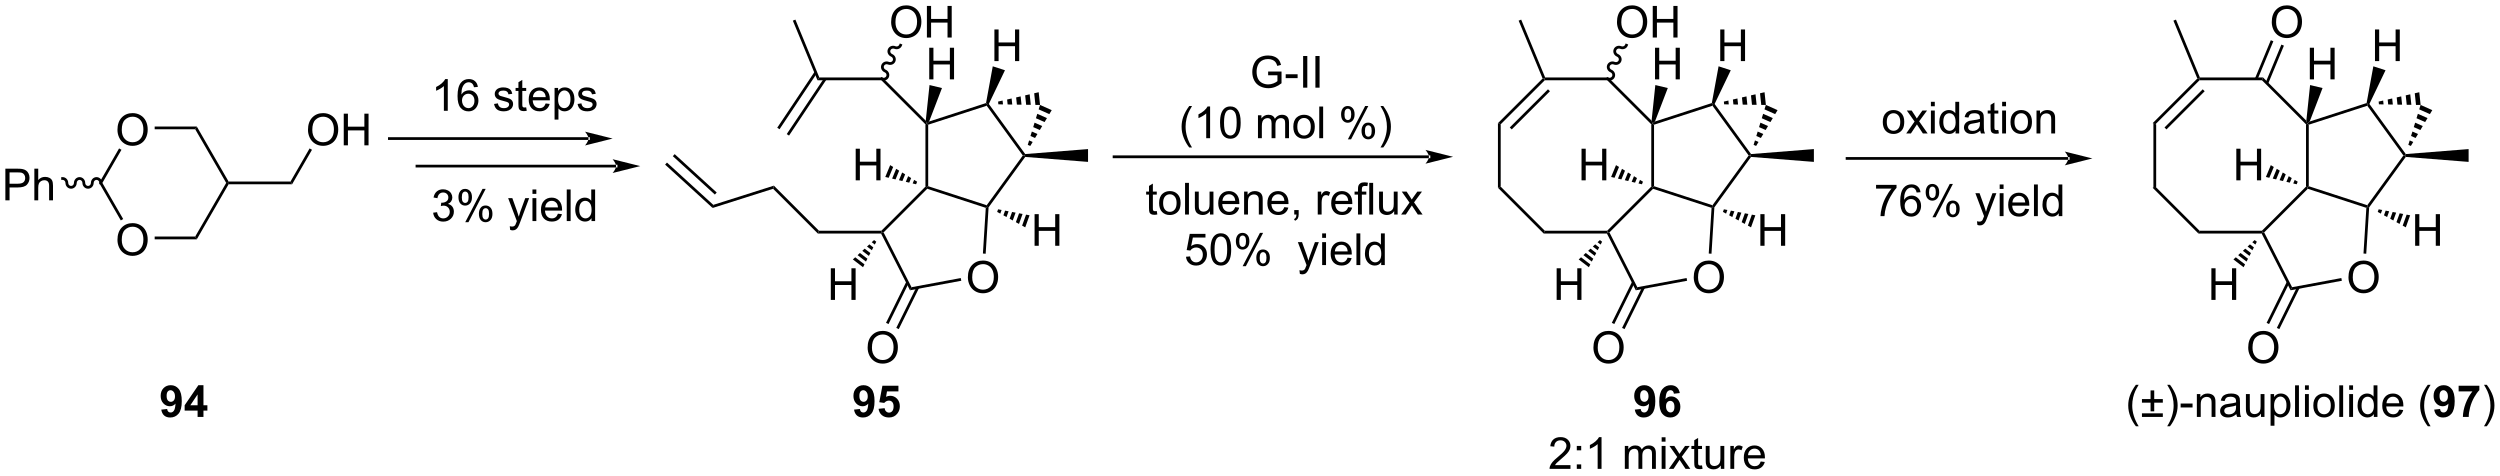 <?xml version="1.0" encoding="UTF-8"?>
<!DOCTYPE svg PUBLIC '-//W3C//DTD SVG 1.0//EN'
          'http://www.w3.org/TR/2001/REC-SVG-20010904/DTD/svg10.dtd'>
<svg stroke-dasharray="none" shape-rendering="auto" xmlns="http://www.w3.org/2000/svg" font-family="'Dialog'" text-rendering="auto" width="1024" fill-opacity="1" color-interpolation="auto" color-rendering="auto" preserveAspectRatio="xMidYMid meet" font-size="12px" viewBox="0 0 1024 195" fill="black" xmlns:xlink="http://www.w3.org/1999/xlink" stroke="black" image-rendering="auto" stroke-miterlimit="10" stroke-linecap="square" stroke-linejoin="miter" font-style="normal" stroke-width="1" height="195" stroke-dashoffset="0" font-weight="normal" stroke-opacity="1"
><!--Generated by the Batik Graphics2D SVG Generator--><defs id="genericDefs"
  /><g
  ><defs id="defs1"
    ><clipPath clipPathUnits="userSpaceOnUse" id="clipPath1"
      ><path d="M2.482 1.611 L468.09 1.611 L468.09 90.039 L2.482 90.039 L2.482 1.611 Z"
      /></clipPath
      ><clipPath clipPathUnits="userSpaceOnUse" id="clipPath2"
      ><path d="M0.813 36.597 L0.813 122.566 L453.474 122.566 L453.474 36.597 Z"
      /></clipPath
    ></defs
    ><g transform="scale(2.199,2.199) translate(-2.482,-1.611) matrix(1.029,0,0,1.029,1.646,-36.033)"
    ><path d="M390.616 58.898 L391.116 59.105 L391.116 70.398 L390.616 70.605 Z" stroke="none" clip-path="url(#clipPath2)"
    /></g
    ><g transform="matrix(2.262,0,0,2.262,-1.839,-82.79)"
    ><path d="M390.616 70.605 L391.116 70.398 L399.103 78.384 L398.896 78.884 Z" stroke="none" clip-path="url(#clipPath2)"
    /></g
    ><g transform="matrix(2.262,0,0,2.262,-1.839,-82.79)"
    ><path d="M398.896 78.884 L399.103 78.384 L410.396 78.384 L410.499 78.634 L410.346 78.884 Z" stroke="none" clip-path="url(#clipPath2)"
    /></g
    ><g transform="matrix(2.262,0,0,2.262,-1.839,-82.79)"
    ><path d="M410.805 78.683 L410.499 78.634 L410.396 78.384 L418.382 70.398 L418.632 70.501 L418.701 70.787 Z" stroke="none" clip-path="url(#clipPath2)"
    /></g
    ><g transform="matrix(2.262,0,0,2.262,-1.839,-82.79)"
    ><path d="M418.882 70.32 L418.632 70.501 L418.382 70.398 L418.382 59.105 L418.632 59.001 L418.882 59.183 Z" stroke="none" clip-path="url(#clipPath2)"
    /></g
    ><g transform="matrix(2.262,0,0,2.262,-1.839,-82.79)"
    ><path d="M418.441 58.457 L418.632 59.001 L418.382 59.105 L410.396 51.129 L410.603 50.629 Z" stroke="none" clip-path="url(#clipPath2)"
    /></g
    ><g transform="matrix(2.262,0,0,2.262,-1.839,-82.79)"
    ><path d="M410.603 50.629 L410.396 51.129 L399.103 51.129 L398.999 50.879 L399.166 50.629 Z" stroke="none" clip-path="url(#clipPath2)"
    /></g
    ><g transform="matrix(2.262,0,0,2.262,-1.839,-82.79)"
    ><path d="M398.704 50.82 L398.999 50.879 L399.103 51.129 L391.116 59.105 L390.616 58.898 ZM399.679 52.771 L392.759 59.682 L393.112 60.036 L400.032 53.124 Z" stroke="none" clip-path="url(#clipPath2)"
    /></g
    ><g transform="matrix(2.262,0,0,2.262,-1.839,-82.79)"
    ><path d="M418.701 70.787 L418.632 70.501 L418.882 70.32 L429.477 73.764 L429.573 74.058 L429.311 74.236 Z" stroke="none" clip-path="url(#clipPath2)"
    /></g
    ><g transform="matrix(2.262,0,0,2.262,-1.839,-82.79)"
    ><path d="M429.818 74.147 L429.573 74.058 L429.477 73.764 L436.018 64.756 L436.327 64.756 L436.447 65.016 Z" stroke="none" clip-path="url(#clipPath2)"
    /></g
    ><g transform="matrix(2.262,0,0,2.262,-1.839,-82.79)"
    ><path d="M436.447 64.497 L436.327 64.756 L436.018 64.756 L429.477 55.748 L429.573 55.455 L429.861 55.426 Z" stroke="none" clip-path="url(#clipPath2)"
    /></g
    ><g transform="matrix(2.262,0,0,2.262,-1.839,-82.79)"
    ><path d="M429.356 55.262 L429.573 55.455 L429.477 55.748 L418.882 59.183 L418.632 59.001 L419.051 58.603 Z" stroke="none" clip-path="url(#clipPath2)"
    /></g
    ><g transform="matrix(2.262,0,0,2.262,-1.839,-82.79)"
    ><path d="M426.07 86.819 Q426.07 85.391 426.836 84.587 Q427.601 83.779 428.812 83.779 Q429.604 83.779 430.24 84.16 Q430.877 84.537 431.211 85.214 Q431.547 85.891 431.547 86.751 Q431.547 87.623 431.195 88.311 Q430.844 88.998 430.198 89.352 Q429.555 89.707 428.807 89.707 Q428 89.707 427.362 89.316 Q426.726 88.923 426.398 88.248 Q426.07 87.571 426.07 86.819 ZM426.851 86.829 Q426.851 87.865 427.406 88.462 Q427.963 89.055 428.805 89.055 Q429.659 89.055 430.211 88.454 Q430.765 87.852 430.765 86.748 Q430.765 86.048 430.529 85.527 Q430.292 85.006 429.836 84.72 Q429.383 84.43 428.815 84.43 Q428.01 84.43 427.43 84.985 Q426.851 85.537 426.851 86.829 Z" stroke="none" clip-path="url(#clipPath2)"
    /></g
    ><g transform="matrix(2.262,0,0,2.262,-1.839,-82.79)"
    ><path d="M410.346 78.884 L410.499 78.634 L410.805 78.683 L415.863 88.606 L415.587 89.165 Z" stroke="none" clip-path="url(#clipPath2)"
    /></g
    ><g transform="matrix(2.262,0,0,2.262,-1.839,-82.79)"
    ><path d="M415.587 89.165 L415.863 88.606 L424.781 86.949 L424.873 87.44 Z" stroke="none" clip-path="url(#clipPath2)"
    /></g
    ><g transform="matrix(2.262,0,0,2.262,-1.839,-82.79)"
    ><path d="M429.29 82.544 L428.791 82.512 L429.311 74.236 L429.573 74.058 L429.818 74.147 Z" stroke="none" clip-path="url(#clipPath2)"
    /></g
    ><g transform="matrix(2.262,0,0,2.262,-1.839,-82.79)"
    ><path d="M399.166 50.629 L398.999 50.879 L398.704 50.82 L394.372 40.343 L394.834 40.152 Z" stroke="none" clip-path="url(#clipPath2)"
    /></g
    ><g transform="matrix(2.262,0,0,2.262,-1.839,-82.79)"
    ><path d="M412.182 40.609 Q412.182 39.182 412.948 38.377 Q413.714 37.57 414.925 37.57 Q415.716 37.57 416.352 37.95 Q416.99 38.328 417.323 39.005 Q417.659 39.682 417.659 40.541 Q417.659 41.413 417.307 42.101 Q416.956 42.788 416.31 43.143 Q415.667 43.497 414.919 43.497 Q414.112 43.497 413.474 43.106 Q412.839 42.713 412.51 42.038 Q412.182 41.361 412.182 40.609 ZM412.964 40.619 Q412.964 41.656 413.518 42.252 Q414.076 42.846 414.917 42.846 Q415.771 42.846 416.323 42.244 Q416.878 41.643 416.878 40.538 Q416.878 39.838 416.641 39.317 Q416.404 38.796 415.948 38.51 Q415.495 38.221 414.927 38.221 Q414.122 38.221 413.542 38.775 Q412.964 39.328 412.964 40.619 Z" stroke="none" clip-path="url(#clipPath2)"
    /></g
    ><g transform="matrix(2.262,0,0,2.262,-1.839,-82.79)"
    ><path d="M411.523 51.766 L414.383 44.867 L413.921 44.675 L411.061 51.575 ZM409.609 50.974 L412.469 44.073 L412.007 43.882 L409.147 50.783 Z" stroke="none" clip-path="url(#clipPath2)"
    /></g
    ><g transform="matrix(2.262,0,0,2.262,-1.839,-82.79)"
    ><path d="M419.072 50.971 L419.072 45.245 L419.83 45.245 L419.83 47.596 L422.806 47.596 L422.806 45.245 L423.564 45.245 L423.564 50.971 L422.806 50.971 L422.806 48.271 L419.83 48.271 L419.83 50.971 L419.072 50.971 Z" stroke="none" clip-path="url(#clipPath2)"
    /></g
    ><g transform="matrix(2.262,0,0,2.262,-1.839,-82.79)"
    ><path d="M419.051 58.603 L418.632 59.001 L418.441 58.457 L419.122 52 L421.378 52.542 Z" stroke="none" clip-path="url(#clipPath2)"
    /></g
    ><g transform="matrix(2.262,0,0,2.262,-1.839,-82.79)"
    ><path d="M430.872 47.664 L430.872 41.937 L431.63 41.937 L431.63 44.289 L434.606 44.289 L434.606 41.937 L435.364 41.937 L435.364 47.664 L434.606 47.664 L434.606 44.964 L431.63 44.964 L431.63 47.664 L430.872 47.664 Z" stroke="none" clip-path="url(#clipPath2)"
    /></g
    ><g transform="matrix(2.262,0,0,2.262,-1.839,-82.79)"
    ><path d="M429.861 55.426 L429.573 55.455 L429.356 55.262 L430.574 48.606 L432.781 49.322 Z" stroke="none" clip-path="url(#clipPath2)"
    /></g
    ><g transform="matrix(2.262,0,0,2.262,-1.839,-82.79)"
    ><path d="M405.764 69.255 L405.764 63.529 L406.521 63.529 L406.521 65.88 L409.498 65.88 L409.498 63.529 L410.256 63.529 L410.256 69.255 L409.498 69.255 L409.498 66.555 L406.521 66.555 L406.521 69.255 L405.764 69.255 Z" stroke="none" clip-path="url(#clipPath2)"
    /></g
    ><g transform="matrix(2.262,0,0,2.262,-1.839,-82.79)"
    ><path d="M416.689 69.968 L416.07 69.821 L416.339 69.172 L416.88 69.505 ZM415.451 69.674 L414.832 69.528 L415.256 68.505 L415.797 68.838 ZM414.214 69.381 L413.595 69.234 L414.173 67.838 L414.714 68.171 ZM412.976 69.087 L412.357 68.941 L413.09 67.171 L413.631 67.504 ZM411.739 68.794 L411.12 68.647 L412.007 66.504 L412.549 66.837 Z" stroke="none" clip-path="url(#clipPath2)"
    /></g
    ><g transform="matrix(2.262,0,0,2.262,-1.839,-82.79)"
    ><path d="M401.247 90.906 L401.247 85.18 L402.005 85.18 L402.005 87.531 L404.982 87.531 L404.982 85.18 L405.74 85.18 L405.74 90.906 L404.982 90.906 L404.982 88.206 L402.005 88.206 L402.005 90.906 L401.247 90.906 Z" stroke="none" clip-path="url(#clipPath2)"
    /></g
    ><g transform="matrix(2.262,0,0,2.262,-1.839,-82.79)"
    ><path d="M409.48 80.373 L409.213 80.886 L408.656 80.459 L409.083 80.069 ZM408.947 81.399 L408.68 81.913 L407.802 81.239 L408.229 80.849 ZM408.413 82.426 L408.147 82.939 L406.948 82.019 L407.375 81.629 ZM407.88 83.452 L407.614 83.965 L406.094 82.799 L406.521 82.409 ZM407.347 84.478 L407.081 84.992 L405.241 83.579 L405.668 83.189 Z" stroke="none" clip-path="url(#clipPath2)"
    /></g
    ><g transform="matrix(2.262,0,0,2.262,-1.839,-82.79)"
    ><path d="M407.916 99.557 Q407.916 98.13 408.682 97.326 Q409.447 96.518 410.658 96.518 Q411.45 96.518 412.085 96.899 Q412.723 97.276 413.057 97.953 Q413.393 98.63 413.393 99.49 Q413.393 100.362 413.041 101.05 Q412.69 101.737 412.044 102.091 Q411.4 102.445 410.653 102.445 Q409.846 102.445 409.208 102.055 Q408.572 101.662 408.244 100.987 Q407.916 100.31 407.916 99.557 ZM408.697 99.568 Q408.697 100.604 409.252 101.201 Q409.809 101.794 410.65 101.794 Q411.505 101.794 412.057 101.193 Q412.611 100.591 412.611 99.487 Q412.611 98.787 412.374 98.266 Q412.137 97.745 411.682 97.459 Q411.228 97.169 410.661 97.169 Q409.856 97.169 409.275 97.724 Q408.697 98.276 408.697 99.568 Z" stroke="none" clip-path="url(#clipPath2)"
    /></g
    ><g transform="matrix(2.262,0,0,2.262,-1.839,-82.79)"
    ><path d="M414.914 87.625 L411.246 95.062 L411.695 95.283 L415.363 87.846 ZM416.771 88.539 L413.102 95.977 L413.55 96.198 L417.219 88.76 Z" stroke="none" clip-path="url(#clipPath2)"
    /></g
    ><g transform="matrix(2.262,0,0,2.262,-1.839,-82.79)"
    ><path d="M438.145 81.105 L438.145 75.378 L438.903 75.378 L438.903 77.73 L441.88 77.73 L441.88 75.378 L442.638 75.378 L442.638 81.105 L441.88 81.105 L441.88 78.404 L438.903 78.404 L438.903 81.105 L438.145 81.105 Z" stroke="none" clip-path="url(#clipPath2)"
    /></g
    ><g transform="matrix(2.262,0,0,2.262,-1.839,-82.79)"
    ><path d="M431.539 74.501 L432.173 74.621 L431.935 75.282 L431.37 74.971 ZM432.806 74.742 L433.439 74.862 L433.064 75.904 L432.499 75.593 ZM434.072 74.983 L434.705 75.104 L434.193 76.525 L433.629 76.215 ZM435.339 75.224 L435.972 75.345 L435.323 77.147 L434.758 76.836 ZM436.605 75.465 L437.238 75.586 L436.452 77.769 L435.888 77.458 Z" stroke="none" clip-path="url(#clipPath2)"
    /></g
    ><g transform="matrix(2.262,0,0,2.262,-1.839,-82.79)"
    ><path d="M436.447 65.016 L436.327 64.756 L436.447 64.497 L447.827 63.596 L447.827 65.916 Z" stroke="none" clip-path="url(#clipPath2)"
    /></g
    ><g transform="matrix(2.262,0,0,2.262,-1.839,-82.79)"
    ><path d="M436.911 62.828 L437.158 62.025 L437.8 62.31 L437.368 63.031 ZM437.404 61.222 L437.651 60.419 L438.662 60.869 L438.231 61.589 ZM437.897 59.616 L438.144 58.813 L439.525 59.427 L439.093 60.148 ZM438.391 58.01 L438.637 57.207 L440.387 57.986 L439.956 58.706 ZM438.884 56.404 L439.13 55.601 L441.25 56.544 L440.818 57.265 Z" stroke="none" clip-path="url(#clipPath2)"
    /></g
    ><g transform="matrix(2.262,0,0,2.262,-1.839,-82.79)"
    ><path d="M439.136 55.609 L438.297 55.596 L438.075 53.49 L438.892 53.302 ZM437.459 55.584 L436.62 55.571 L436.44 53.867 L437.257 53.679 ZM435.781 55.558 L434.943 55.545 L434.805 54.243 L435.622 54.055 ZM434.104 55.532 L433.265 55.519 L433.17 54.619 L433.988 54.431 ZM432.427 55.506 L431.588 55.493 L431.535 54.995 L432.353 54.807 Z" stroke="none" clip-path="url(#clipPath2)"
    /></g
    ><g transform="matrix(2.262,0,0,2.262,-1.839,-82.79)"
    ><path d="M272.058 58.898 L272.558 59.105 L272.558 70.398 L272.058 70.605 Z" stroke="none" clip-path="url(#clipPath2)"
    /></g
    ><g transform="matrix(2.262,0,0,2.262,-1.839,-82.79)"
    ><path d="M272.058 70.605 L272.558 70.398 L280.545 78.384 L280.337 78.884 Z" stroke="none" clip-path="url(#clipPath2)"
    /></g
    ><g transform="matrix(2.262,0,0,2.262,-1.839,-82.79)"
    ><path d="M280.337 78.884 L280.545 78.384 L291.837 78.384 L291.941 78.634 L291.788 78.884 Z" stroke="none" clip-path="url(#clipPath2)"
    /></g
    ><g transform="matrix(2.262,0,0,2.262,-1.839,-82.79)"
    ><path d="M292.246 78.683 L291.941 78.634 L291.837 78.384 L299.824 70.398 L300.074 70.501 L300.142 70.787 Z" stroke="none" clip-path="url(#clipPath2)"
    /></g
    ><g transform="matrix(2.262,0,0,2.262,-1.839,-82.79)"
    ><path d="M300.324 70.32 L300.074 70.501 L299.824 70.398 L299.824 59.105 L300.074 59.001 L300.324 59.183 Z" stroke="none" clip-path="url(#clipPath2)"
    /></g
    ><g transform="matrix(2.262,0,0,2.262,-1.839,-82.79)"
    ><path d="M299.882 58.456 L300.074 59.001 L299.824 59.105 L291.837 51.129 L292.044 50.629 Z" stroke="none" clip-path="url(#clipPath2)"
    /></g
    ><g transform="matrix(2.262,0,0,2.262,-1.839,-82.79)"
    ><path d="M292.044 50.629 L291.837 51.129 L280.544 51.129 L280.441 50.879 L280.608 50.629 Z" stroke="none" clip-path="url(#clipPath2)"
    /></g
    ><g transform="matrix(2.262,0,0,2.262,-1.839,-82.79)"
    ><path d="M280.146 50.82 L280.441 50.879 L280.544 51.129 L272.558 59.105 L272.058 58.898 ZM281.12 52.771 L274.2 59.682 L274.554 60.036 L281.474 53.124 Z" stroke="none" clip-path="url(#clipPath2)"
    /></g
    ><g transform="matrix(2.262,0,0,2.262,-1.839,-82.79)"
    ><path d="M300.142 70.787 L300.074 70.501 L300.324 70.32 L310.909 73.764 L311.004 74.058 L310.743 74.236 Z" stroke="none" clip-path="url(#clipPath2)"
    /></g
    ><g transform="matrix(2.262,0,0,2.262,-1.839,-82.79)"
    ><path d="M311.249 74.147 L311.004 74.058 L310.909 73.764 L317.459 64.756 L317.769 64.756 L317.889 65.016 Z" stroke="none" clip-path="url(#clipPath2)"
    /></g
    ><g transform="matrix(2.262,0,0,2.262,-1.839,-82.79)"
    ><path d="M317.889 64.497 L317.769 64.756 L317.459 64.756 L310.909 55.748 L311.004 55.455 L311.293 55.426 Z" stroke="none" clip-path="url(#clipPath2)"
    /></g
    ><g transform="matrix(2.262,0,0,2.262,-1.839,-82.79)"
    ><path d="M310.788 55.262 L311.004 55.455 L310.909 55.748 L300.324 59.183 L300.074 59.001 L300.492 58.603 Z" stroke="none" clip-path="url(#clipPath2)"
    /></g
    ><g transform="matrix(2.262,0,0,2.262,-1.839,-82.79)"
    ><path d="M307.512 86.819 Q307.512 85.391 308.277 84.587 Q309.043 83.779 310.254 83.779 Q311.046 83.779 311.681 84.16 Q312.319 84.537 312.652 85.214 Q312.988 85.891 312.988 86.751 Q312.988 87.623 312.637 88.311 Q312.285 88.998 311.639 89.352 Q310.996 89.707 310.249 89.707 Q309.441 89.707 308.803 89.316 Q308.168 88.923 307.84 88.248 Q307.512 87.571 307.512 86.819 ZM308.293 86.829 Q308.293 87.865 308.848 88.462 Q309.405 89.055 310.246 89.055 Q311.1 89.055 311.652 88.454 Q312.207 87.852 312.207 86.748 Q312.207 86.048 311.97 85.527 Q311.733 85.006 311.277 84.72 Q310.824 84.43 310.257 84.43 Q309.452 84.43 308.871 84.985 Q308.293 85.537 308.293 86.829 Z" stroke="none" clip-path="url(#clipPath2)"
    /></g
    ><g transform="matrix(2.262,0,0,2.262,-1.839,-82.79)"
    ><path d="M291.788 78.884 L291.941 78.634 L292.246 78.683 L297.295 88.606 L297.018 89.165 Z" stroke="none" clip-path="url(#clipPath2)"
    /></g
    ><g transform="matrix(2.262,0,0,2.262,-1.839,-82.79)"
    ><path d="M297.018 89.165 L297.295 88.606 L306.223 86.948 L306.314 87.44 Z" stroke="none" clip-path="url(#clipPath2)"
    /></g
    ><g transform="matrix(2.262,0,0,2.262,-1.839,-82.79)"
    ><path d="M310.728 82.544 L310.229 82.513 L310.743 74.236 L311.004 74.058 L311.249 74.147 Z" stroke="none" clip-path="url(#clipPath2)"
    /></g
    ><g transform="matrix(2.262,0,0,2.262,-1.839,-82.79)"
    ><path d="M280.608 50.629 L280.441 50.879 L280.146 50.82 L275.804 40.343 L276.266 40.152 Z" stroke="none" clip-path="url(#clipPath2)"
    /></g
    ><g transform="matrix(2.262,0,0,2.262,-1.839,-82.79)"
    ><path d="M300.503 50.971 L300.503 45.245 L301.261 45.245 L301.261 47.596 L304.238 47.596 L304.238 45.245 L304.996 45.245 L304.996 50.971 L304.238 50.971 L304.238 48.271 L301.261 48.271 L301.261 50.971 L300.503 50.971 Z" stroke="none" clip-path="url(#clipPath2)"
    /></g
    ><g transform="matrix(2.262,0,0,2.262,-1.839,-82.79)"
    ><path d="M300.492 58.603 L300.074 59.001 L299.882 58.456 L300.558 52.001 L302.814 52.541 Z" stroke="none" clip-path="url(#clipPath2)"
    /></g
    ><g transform="matrix(2.262,0,0,2.262,-1.839,-82.79)"
    ><path d="M312.313 47.664 L312.313 41.937 L313.071 41.937 L313.071 44.289 L316.048 44.289 L316.048 41.937 L316.805 41.937 L316.805 47.664 L316.048 47.664 L316.048 44.964 L313.071 44.964 L313.071 47.664 L312.313 47.664 Z" stroke="none" clip-path="url(#clipPath2)"
    /></g
    ><g transform="matrix(2.262,0,0,2.262,-1.839,-82.79)"
    ><path d="M311.293 55.426 L311.004 55.455 L310.788 55.262 L312.011 48.605 L314.218 49.323 Z" stroke="none" clip-path="url(#clipPath2)"
    /></g
    ><g transform="matrix(2.262,0,0,2.262,-1.839,-82.79)"
    ><path d="M287.195 69.255 L287.195 63.529 L287.953 63.529 L287.953 65.88 L290.929 65.88 L290.929 63.529 L291.687 63.529 L291.687 69.255 L290.929 69.255 L290.929 66.555 L287.953 66.555 L287.953 69.255 L287.195 69.255 Z" stroke="none" clip-path="url(#clipPath2)"
    /></g
    ><g transform="matrix(2.262,0,0,2.262,-1.839,-82.79)"
    ><path d="M298.13 69.968 L297.51 69.821 L297.779 69.172 L298.321 69.506 ZM296.89 69.674 L296.271 69.528 L296.694 68.505 L297.236 68.839 ZM295.651 69.381 L295.031 69.234 L295.608 67.837 L296.151 68.171 ZM294.411 69.087 L293.791 68.94 L294.523 67.17 L295.066 67.504 ZM293.172 68.793 L292.552 68.646 L293.438 66.502 L293.981 66.836 Z" stroke="none" clip-path="url(#clipPath2)"
    /></g
    ><g transform="matrix(2.262,0,0,2.262,-1.839,-82.79)"
    ><path d="M282.689 90.906 L282.689 85.18 L283.447 85.18 L283.447 87.531 L286.423 87.531 L286.423 85.18 L287.181 85.18 L287.181 90.906 L286.423 90.906 L286.423 88.206 L283.447 88.206 L283.447 90.906 L282.689 90.906 Z" stroke="none" clip-path="url(#clipPath2)"
    /></g
    ><g transform="matrix(2.262,0,0,2.262,-1.839,-82.79)"
    ><path d="M290.921 80.373 L290.655 80.886 L290.098 80.459 L290.525 80.069 ZM290.388 81.399 L290.122 81.913 L289.244 81.239 L289.671 80.849 ZM289.855 82.426 L289.589 82.939 L288.39 82.019 L288.817 81.629 ZM289.322 83.452 L289.055 83.965 L287.536 82.799 L287.963 82.409 ZM288.789 84.478 L288.522 84.992 L286.682 83.579 L287.109 83.189 Z" stroke="none" clip-path="url(#clipPath2)"
    /></g
    ><g transform="matrix(2.262,0,0,2.262,-1.839,-82.79)"
    ><path d="M289.348 99.557 Q289.348 98.13 290.113 97.326 Q290.879 96.518 292.09 96.518 Q292.881 96.518 293.517 96.899 Q294.155 97.276 294.488 97.953 Q294.824 98.63 294.824 99.49 Q294.824 100.362 294.473 101.05 Q294.121 101.737 293.475 102.091 Q292.832 102.445 292.084 102.445 Q291.277 102.445 290.639 102.055 Q290.004 101.662 289.676 100.987 Q289.348 100.31 289.348 99.557 ZM290.129 99.568 Q290.129 100.604 290.683 101.201 Q291.241 101.794 292.082 101.794 Q292.936 101.794 293.488 101.193 Q294.043 100.591 294.043 99.487 Q294.043 98.787 293.806 98.266 Q293.569 97.745 293.113 97.459 Q292.66 97.169 292.092 97.169 Q291.288 97.169 290.707 97.724 Q290.129 98.276 290.129 99.568 Z" stroke="none" clip-path="url(#clipPath2)"
    /></g
    ><g transform="matrix(2.262,0,0,2.262,-1.839,-82.79)"
    ><path d="M296.346 87.624 L292.678 95.062 L293.126 95.283 L296.795 87.845 ZM298.202 88.539 L294.534 95.977 L294.982 96.198 L298.651 88.76 Z" stroke="none" clip-path="url(#clipPath2)"
    /></g
    ><g transform="matrix(2.262,0,0,2.262,-1.839,-82.79)"
    ><path d="M319.577 81.105 L319.577 75.378 L320.335 75.378 L320.335 77.73 L323.311 77.73 L323.311 75.378 L324.069 75.378 L324.069 81.105 L323.311 81.105 L323.311 78.404 L320.335 78.404 L320.335 81.105 L319.577 81.105 Z" stroke="none" clip-path="url(#clipPath2)"
    /></g
    ><g transform="matrix(2.262,0,0,2.262,-1.839,-82.79)"
    ><path d="M312.971 74.501 L313.604 74.621 L313.366 75.282 L312.801 74.971 ZM314.237 74.742 L314.87 74.862 L314.495 75.904 L313.931 75.593 ZM315.504 74.983 L316.137 75.104 L315.625 76.525 L315.06 76.215 ZM316.77 75.224 L317.404 75.345 L316.755 77.147 L316.19 76.836 ZM318.037 75.465 L318.67 75.586 L317.884 77.769 L317.319 77.458 Z" stroke="none" clip-path="url(#clipPath2)"
    /></g
    ><g transform="matrix(2.262,0,0,2.262,-1.839,-82.79)"
    ><path d="M317.889 65.016 L317.769 64.756 L317.889 64.497 L329.269 63.596 L329.269 65.916 Z" stroke="none" clip-path="url(#clipPath2)"
    /></g
    ><g transform="matrix(2.262,0,0,2.262,-1.839,-82.79)"
    ><path d="M318.353 62.828 L318.599 62.025 L319.241 62.31 L318.81 63.031 ZM318.846 61.222 L319.093 60.419 L320.104 60.869 L319.672 61.589 ZM319.339 59.616 L319.586 58.813 L320.966 59.427 L320.535 60.148 ZM319.832 58.01 L320.079 57.207 L321.829 57.986 L321.398 58.706 ZM320.325 56.404 L320.572 55.601 L322.691 56.544 L322.26 57.265 Z" stroke="none" clip-path="url(#clipPath2)"
    /></g
    ><g transform="matrix(2.262,0,0,2.262,-1.839,-82.79)"
    ><path d="M320.577 55.609 L319.738 55.596 L319.515 53.49 L320.334 53.302 ZM318.898 55.584 L318.058 55.571 L317.878 53.867 L318.697 53.678 ZM317.218 55.558 L316.379 55.545 L316.241 54.243 L317.06 54.055 ZM315.539 55.532 L314.699 55.519 L314.604 54.619 L315.423 54.431 ZM313.859 55.506 L313.02 55.493 L312.967 54.996 L313.786 54.808 Z" stroke="none" clip-path="url(#clipPath2)"
    /></g
    ><g transform="matrix(2.262,0,0,2.262,-1.839,-82.79)"
    ><path d="M293.614 40.609 Q293.614 39.182 294.38 38.377 Q295.145 37.57 296.356 37.57 Q297.148 37.57 297.783 37.95 Q298.421 38.328 298.755 39.005 Q299.09 39.682 299.09 40.541 Q299.09 41.413 298.739 42.101 Q298.387 42.788 297.741 43.143 Q297.098 43.497 296.351 43.497 Q295.543 43.497 294.906 43.106 Q294.27 42.713 293.942 42.038 Q293.614 41.361 293.614 40.609 ZM294.395 40.619 Q294.395 41.656 294.95 42.252 Q295.507 42.846 296.348 42.846 Q297.202 42.846 297.755 42.244 Q298.309 41.643 298.309 40.538 Q298.309 39.838 298.072 39.317 Q297.835 38.796 297.38 38.51 Q296.926 38.221 296.359 38.221 Q295.554 38.221 294.973 38.775 Q294.395 39.328 294.395 40.619 ZM300.089 43.398 L300.089 37.671 L300.847 37.671 L300.847 40.023 L303.824 40.023 L303.824 37.671 L304.581 37.671 L304.581 43.398 L303.824 43.398 L303.824 40.697 L300.847 40.697 L300.847 43.398 L300.089 43.398 Z" stroke="none" clip-path="url(#clipPath2)"
    /></g
    ><g transform="matrix(2.262,0,0,2.262,-1.839,-82.79)"
    ><path d="M292.036 50.648 L292.036 50.648 C292.326 50.767 292.637 50.635 292.743 50.379 L292.974 50.474 L292.743 50.379 C292.848 50.123 292.722 49.81 292.432 49.69 L292.528 49.459 L292.432 49.69 C291.906 49.472 291.633 48.877 291.851 48.348 L292.082 48.444 L291.851 48.348 C292.07 47.82 292.683 47.591 293.21 47.809 L293.115 48.04 L293.21 47.809 C293.5 47.928 293.811 47.796 293.917 47.54 L294.148 47.636 L293.917 47.54 C294.022 47.285 293.896 46.971 293.606 46.851 L293.702 46.62 L293.606 46.851 C293.079 46.633 292.807 46.038 293.025 45.509 L293.256 45.605 L293.025 45.509 C293.243 44.981 293.858 44.752 294.384 44.97 L294.289 45.201 L294.384 44.97 C294.674 45.09 294.985 44.957 295.091 44.701 L295.186 44.47 L295.648 44.661 L295.553 44.892 C295.334 45.421 294.72 45.65 294.193 45.432 L294.193 45.432 C293.904 45.312 293.593 45.445 293.487 45.7 L293.487 45.7 C293.381 45.956 293.508 46.27 293.797 46.389 L293.797 46.389 C294.324 46.607 294.597 47.203 294.379 47.731 L294.379 47.731 C294.16 48.26 293.546 48.489 293.019 48.271 L293.019 48.271 C292.73 48.151 292.419 48.284 292.313 48.539 L292.313 48.539 C292.207 48.795 292.334 49.108 292.623 49.228 L292.623 49.228 C293.15 49.446 293.423 50.042 293.205 50.57 L293.205 50.57 C292.986 51.098 292.372 51.327 291.845 51.109 L291.614 51.014 L291.805 50.552 Z" stroke="none" clip-path="url(#clipPath2)"
    /></g
    ><g transform="matrix(2.262,0,0,2.262,-1.839,-82.79)"
    ><path d="M140.804 70.786 L140.943 70.217 L149.11 78.384 L148.903 78.884 Z" stroke="none" clip-path="url(#clipPath2)"
    /></g
    ><g transform="matrix(2.262,0,0,2.262,-1.839,-82.79)"
    ><path d="M148.903 78.884 L149.11 78.384 L160.403 78.384 L160.506 78.634 L160.353 78.884 Z" stroke="none" clip-path="url(#clipPath2)"
    /></g
    ><g transform="matrix(2.262,0,0,2.262,-1.839,-82.79)"
    ><path d="M160.812 78.683 L160.506 78.634 L160.403 78.384 L168.389 70.398 L168.639 70.501 L168.708 70.787 Z" stroke="none" clip-path="url(#clipPath2)"
    /></g
    ><g transform="matrix(2.262,0,0,2.262,-1.839,-82.79)"
    ><path d="M168.889 70.32 L168.639 70.501 L168.389 70.398 L168.389 59.105 L168.639 59.001 L168.889 59.183 Z" stroke="none" clip-path="url(#clipPath2)"
    /></g
    ><g transform="matrix(2.262,0,0,2.262,-1.839,-82.79)"
    ><path d="M168.448 58.457 L168.639 59.001 L168.389 59.105 L160.403 51.129 L160.61 50.629 Z" stroke="none" clip-path="url(#clipPath2)"
    /></g
    ><g transform="matrix(2.262,0,0,2.262,-1.839,-82.79)"
    ><path d="M160.61 50.629 L160.403 51.129 L148.839 51.129 L149.174 50.629 Z" stroke="none" clip-path="url(#clipPath2)"
    /></g
    ><g transform="matrix(2.262,0,0,2.262,-1.839,-82.79)"
    ><path d="M168.708 70.787 L168.639 70.501 L168.889 70.32 L179.484 73.764 L179.58 74.058 L179.318 74.236 Z" stroke="none" clip-path="url(#clipPath2)"
    /></g
    ><g transform="matrix(2.262,0,0,2.262,-1.839,-82.79)"
    ><path d="M179.825 74.147 L179.58 74.058 L179.484 73.764 L186.025 64.756 L186.334 64.756 L186.455 65.016 Z" stroke="none" clip-path="url(#clipPath2)"
    /></g
    ><g transform="matrix(2.262,0,0,2.262,-1.839,-82.79)"
    ><path d="M186.455 64.497 L186.334 64.756 L186.025 64.756 L179.484 55.748 L179.58 55.455 L179.868 55.426 Z" stroke="none" clip-path="url(#clipPath2)"
    /></g
    ><g transform="matrix(2.262,0,0,2.262,-1.839,-82.79)"
    ><path d="M179.363 55.262 L179.58 55.455 L179.484 55.748 L168.889 59.183 L168.639 59.001 L169.058 58.603 Z" stroke="none" clip-path="url(#clipPath2)"
    /></g
    ><g transform="matrix(2.262,0,0,2.262,-1.839,-82.79)"
    ><path d="M176.077 86.819 Q176.077 85.391 176.843 84.587 Q177.609 83.779 178.82 83.779 Q179.611 83.779 180.247 84.16 Q180.885 84.537 181.218 85.214 Q181.554 85.891 181.554 86.751 Q181.554 87.623 181.202 88.311 Q180.851 88.998 180.205 89.352 Q179.562 89.707 178.814 89.707 Q178.007 89.707 177.369 89.316 Q176.734 88.923 176.405 88.248 Q176.077 87.571 176.077 86.819 ZM176.859 86.829 Q176.859 87.865 177.413 88.462 Q177.971 89.055 178.812 89.055 Q179.666 89.055 180.218 88.454 Q180.773 87.852 180.773 86.748 Q180.773 86.048 180.536 85.527 Q180.299 85.006 179.843 84.72 Q179.39 84.43 178.822 84.43 Q178.017 84.43 177.437 84.985 Q176.859 85.537 176.859 86.829 Z" stroke="none" clip-path="url(#clipPath2)"
    /></g
    ><g transform="matrix(2.262,0,0,2.262,-1.839,-82.79)"
    ><path d="M160.353 78.884 L160.506 78.634 L160.812 78.683 L165.87 88.606 L165.594 89.165 Z" stroke="none" clip-path="url(#clipPath2)"
    /></g
    ><g transform="matrix(2.262,0,0,2.262,-1.839,-82.79)"
    ><path d="M165.594 89.165 L165.87 88.606 L174.788 86.949 L174.88 87.44 Z" stroke="none" clip-path="url(#clipPath2)"
    /></g
    ><g transform="matrix(2.262,0,0,2.262,-1.839,-82.79)"
    ><path d="M179.297 82.544 L178.798 82.512 L179.318 74.236 L179.58 74.058 L179.825 74.147 Z" stroke="none" clip-path="url(#clipPath2)"
    /></g
    ><g transform="matrix(2.262,0,0,2.262,-1.839,-82.79)"
    ><path d="M149.174 50.629 L148.839 51.129 L144.379 40.343 L144.841 40.152 Z" stroke="none" clip-path="url(#clipPath2)"
    /></g
    ><g transform="matrix(2.262,0,0,2.262,-1.839,-82.79)"
    ><path d="M169.079 50.971 L169.079 45.245 L169.837 45.245 L169.837 47.596 L172.813 47.596 L172.813 45.245 L173.571 45.245 L173.571 50.971 L172.813 50.971 L172.813 48.271 L169.837 48.271 L169.837 50.971 L169.079 50.971 Z" stroke="none" clip-path="url(#clipPath2)"
    /></g
    ><g transform="matrix(2.262,0,0,2.262,-1.839,-82.79)"
    ><path d="M169.058 58.603 L168.639 59.001 L168.448 58.457 L169.13 52 L171.385 52.542 Z" stroke="none" clip-path="url(#clipPath2)"
    /></g
    ><g transform="matrix(2.262,0,0,2.262,-1.839,-82.79)"
    ><path d="M180.879 47.664 L180.879 41.937 L181.637 41.937 L181.637 44.289 L184.613 44.289 L184.613 41.937 L185.371 41.937 L185.371 47.664 L184.613 47.664 L184.613 44.964 L181.637 44.964 L181.637 47.664 L180.879 47.664 Z" stroke="none" clip-path="url(#clipPath2)"
    /></g
    ><g transform="matrix(2.262,0,0,2.262,-1.839,-82.79)"
    ><path d="M179.868 55.426 L179.58 55.455 L179.363 55.262 L180.581 48.606 L182.788 49.322 Z" stroke="none" clip-path="url(#clipPath2)"
    /></g
    ><g transform="matrix(2.262,0,0,2.262,-1.839,-82.79)"
    ><path d="M155.761 69.255 L155.761 63.529 L156.518 63.529 L156.518 65.88 L159.495 65.88 L159.495 63.529 L160.253 63.529 L160.253 69.255 L159.495 69.255 L159.495 66.555 L156.518 66.555 L156.518 69.255 L155.761 69.255 Z" stroke="none" clip-path="url(#clipPath2)"
    /></g
    ><g transform="matrix(2.262,0,0,2.262,-1.839,-82.79)"
    ><path d="M166.696 69.968 L166.076 69.821 L166.344 69.172 L166.887 69.506 ZM165.456 69.674 L164.836 69.528 L165.259 68.505 L165.802 68.839 ZM164.216 69.381 L163.597 69.234 L164.174 67.837 L164.717 68.171 ZM162.977 69.087 L162.357 68.94 L163.089 67.17 L163.631 67.504 ZM161.737 68.793 L161.117 68.646 L162.004 66.502 L162.546 66.836 Z" stroke="none" clip-path="url(#clipPath2)"
    /></g
    ><g transform="matrix(2.262,0,0,2.262,-1.839,-82.79)"
    ><path d="M151.255 90.906 L151.255 85.18 L152.012 85.18 L152.012 87.531 L154.989 87.531 L154.989 85.18 L155.747 85.18 L155.747 90.906 L154.989 90.906 L154.989 88.206 L152.012 88.206 L152.012 90.906 L151.255 90.906 Z" stroke="none" clip-path="url(#clipPath2)"
    /></g
    ><g transform="matrix(2.262,0,0,2.262,-1.839,-82.79)"
    ><path d="M159.487 80.373 L159.22 80.886 L158.663 80.459 L159.09 80.069 ZM158.954 81.399 L158.687 81.913 L157.809 81.239 L158.236 80.849 ZM158.421 82.426 L158.154 82.939 L156.956 82.019 L157.382 81.629 ZM157.887 83.452 L157.621 83.965 L156.102 82.799 L156.529 82.409 ZM157.354 84.478 L157.088 84.992 L155.248 83.579 L155.675 83.189 Z" stroke="none" clip-path="url(#clipPath2)"
    /></g
    ><g transform="matrix(2.262,0,0,2.262,-1.839,-82.79)"
    ><path d="M157.923 99.557 Q157.923 98.13 158.689 97.326 Q159.454 96.518 160.665 96.518 Q161.457 96.518 162.092 96.899 Q162.73 97.276 163.064 97.953 Q163.4 98.63 163.4 99.49 Q163.4 100.362 163.048 101.05 Q162.696 101.737 162.051 102.091 Q161.407 102.445 160.66 102.445 Q159.853 102.445 159.215 102.055 Q158.579 101.662 158.251 100.987 Q157.923 100.31 157.923 99.557 ZM158.704 99.568 Q158.704 100.604 159.259 101.201 Q159.816 101.794 160.657 101.794 Q161.512 101.794 162.064 101.193 Q162.618 100.591 162.618 99.487 Q162.618 98.787 162.381 98.266 Q162.144 97.745 161.689 97.459 Q161.236 97.169 160.668 97.169 Q159.863 97.169 159.282 97.724 Q158.704 98.276 158.704 99.568 Z" stroke="none" clip-path="url(#clipPath2)"
    /></g
    ><g transform="matrix(2.262,0,0,2.262,-1.839,-82.79)"
    ><path d="M164.921 87.625 L161.253 95.062 L161.702 95.283 L165.37 87.846 ZM166.778 88.539 L163.109 95.977 L163.558 96.198 L167.226 88.76 Z" stroke="none" clip-path="url(#clipPath2)"
    /></g
    ><g transform="matrix(2.262,0,0,2.262,-1.839,-82.79)"
    ><path d="M188.153 81.105 L188.153 75.378 L188.91 75.378 L188.91 77.73 L191.887 77.73 L191.887 75.378 L192.645 75.378 L192.645 81.105 L191.887 81.105 L191.887 78.404 L188.91 78.404 L188.91 81.105 L188.153 81.105 Z" stroke="none" clip-path="url(#clipPath2)"
    /></g
    ><g transform="matrix(2.262,0,0,2.262,-1.839,-82.79)"
    ><path d="M181.546 74.501 L182.18 74.621 L181.942 75.282 L181.377 74.971 ZM182.813 74.742 L183.446 74.862 L183.071 75.904 L182.506 75.593 ZM184.079 74.983 L184.713 75.104 L184.201 76.525 L183.636 76.215 ZM185.346 75.224 L185.979 75.345 L185.33 77.147 L184.765 76.836 ZM186.612 75.465 L187.245 75.586 L186.459 77.769 L185.895 77.458 Z" stroke="none" clip-path="url(#clipPath2)"
    /></g
    ><g transform="matrix(2.262,0,0,2.262,-1.839,-82.79)"
    ><path d="M186.455 65.016 L186.334 64.756 L186.455 64.497 L197.834 63.596 L197.834 65.916 Z" stroke="none" clip-path="url(#clipPath2)"
    /></g
    ><g transform="matrix(2.262,0,0,2.262,-1.839,-82.79)"
    ><path d="M186.919 62.828 L187.165 62.025 L187.807 62.31 L187.375 63.031 ZM187.412 61.222 L187.658 60.419 L188.669 60.869 L188.238 61.589 ZM187.905 59.616 L188.151 58.813 L189.532 59.427 L189.101 60.148 ZM188.398 58.01 L188.644 57.207 L190.394 57.986 L189.963 58.706 ZM188.891 56.404 L189.137 55.601 L191.257 56.544 L190.826 57.265 Z" stroke="none" clip-path="url(#clipPath2)"
    /></g
    ><g transform="matrix(2.262,0,0,2.262,-1.839,-82.79)"
    ><path d="M189.143 55.609 L188.304 55.596 L188.082 53.49 L188.899 53.302 ZM187.466 55.584 L186.627 55.571 L186.447 53.867 L187.264 53.679 ZM185.788 55.558 L184.95 55.545 L184.812 54.243 L185.63 54.055 ZM184.111 55.532 L183.273 55.519 L183.177 54.619 L183.995 54.431 ZM182.434 55.506 L181.595 55.493 L181.543 54.996 L182.36 54.807 Z" stroke="none" clip-path="url(#clipPath2)"
    /></g
    ><g transform="matrix(2.262,0,0,2.262,-1.839,-82.79)"
    ><path d="M162.179 40.609 Q162.179 39.182 162.945 38.377 Q163.711 37.57 164.922 37.57 Q165.713 37.57 166.349 37.95 Q166.987 38.328 167.32 39.005 Q167.656 39.682 167.656 40.541 Q167.656 41.413 167.304 42.101 Q166.953 42.788 166.307 43.143 Q165.664 43.497 164.916 43.497 Q164.109 43.497 163.471 43.106 Q162.836 42.713 162.507 42.038 Q162.179 41.361 162.179 40.609 ZM162.961 40.619 Q162.961 41.656 163.515 42.252 Q164.073 42.846 164.914 42.846 Q165.768 42.846 166.32 42.244 Q166.875 41.643 166.875 40.538 Q166.875 39.838 166.638 39.317 Q166.401 38.796 165.945 38.51 Q165.492 38.221 164.924 38.221 Q164.119 38.221 163.539 38.775 Q162.961 39.328 162.961 40.619 ZM168.655 43.398 L168.655 37.671 L169.412 37.671 L169.412 40.023 L172.389 40.023 L172.389 37.671 L173.147 37.671 L173.147 43.398 L172.389 43.398 L172.389 40.697 L169.412 40.697 L169.412 43.398 L168.655 43.398 Z" stroke="none" clip-path="url(#clipPath2)"
    /></g
    ><g transform="matrix(2.262,0,0,2.262,-1.839,-82.79)"
    ><path d="M160.602 50.648 L160.602 50.648 C160.892 50.767 161.203 50.635 161.308 50.379 L161.539 50.474 L161.308 50.379 C161.414 50.123 161.288 49.81 160.998 49.69 L161.094 49.459 L160.998 49.69 C160.471 49.472 160.198 48.877 160.417 48.348 L160.648 48.444 L160.417 48.348 C160.635 47.82 161.249 47.591 161.776 47.809 L161.68 48.04 L161.776 47.809 C162.066 47.928 162.376 47.796 162.482 47.54 L162.713 47.636 L162.482 47.54 C162.588 47.285 162.462 46.971 162.172 46.851 L162.267 46.62 L162.172 46.851 C161.645 46.633 161.372 46.038 161.591 45.509 L161.822 45.605 L161.591 45.509 C161.809 44.981 162.423 44.752 162.95 44.97 L162.854 45.201 L162.95 44.97 C163.24 45.09 163.55 44.957 163.656 44.701 L163.752 44.47 L164.214 44.661 L164.118 44.892 C163.9 45.421 163.286 45.65 162.759 45.432 L162.759 45.432 C162.469 45.312 162.158 45.445 162.053 45.7 L162.053 45.7 C161.947 45.956 162.073 46.27 162.363 46.389 L162.363 46.389 C162.89 46.607 163.163 47.203 162.944 47.731 L162.944 47.731 C162.726 48.26 162.112 48.489 161.585 48.271 L161.585 48.271 C161.295 48.151 160.984 48.284 160.879 48.539 L160.879 48.539 C160.773 48.795 160.899 49.108 161.189 49.228 L161.189 49.228 C161.716 49.446 161.989 50.042 161.77 50.57 L161.77 50.57 C161.552 51.098 160.938 51.327 160.411 51.109 L160.18 51.014 L160.371 50.552 Z" stroke="none" clip-path="url(#clipPath2)"
    /></g
    ><g transform="matrix(2.262,0,0,2.262,-1.839,-82.79)"
    ><path d="M148.323 49.589 L141.554 59.727 L141.969 60.004 L148.739 49.867 ZM150.043 50.74 L143.275 60.876 L143.69 61.154 L150.459 51.017 Z" stroke="none" clip-path="url(#clipPath2)"
    /></g
    ><g transform="matrix(2.262,0,0,2.262,-1.839,-82.79)"
    ><path d="M140.943 70.217 L140.804 70.786 L129.851 74.26 L129.975 73.697 Z" stroke="none" clip-path="url(#clipPath2)"
    /></g
    ><g transform="matrix(2.262,0,0,2.262,-1.839,-82.79)"
    ><path d="M129.975 73.697 L129.851 74.26 L121.252 66.41 L121.589 66.04 ZM130.595 71.46 L122.985 64.512 L122.647 64.881 L130.258 71.829 Z" stroke="none" clip-path="url(#clipPath2)"
    /></g
    ><g transform="matrix(2.262,0,0,2.262,-1.839,-82.79)"
    ><path d="M22.082 60.122 Q22.082 58.695 22.848 57.89 Q23.613 57.083 24.824 57.083 Q25.616 57.083 26.252 57.463 Q26.89 57.84 27.223 58.518 Q27.559 59.195 27.559 60.054 Q27.559 60.926 27.207 61.614 Q26.856 62.301 26.21 62.656 Q25.567 63.01 24.819 63.01 Q24.012 63.01 23.374 62.619 Q22.738 62.226 22.41 61.551 Q22.082 60.874 22.082 60.122 ZM22.863 60.132 Q22.863 61.169 23.418 61.765 Q23.976 62.359 24.817 62.359 Q25.671 62.359 26.223 61.757 Q26.777 61.156 26.777 60.051 Q26.777 59.351 26.541 58.83 Q26.304 58.309 25.848 58.023 Q25.395 57.734 24.827 57.734 Q24.022 57.734 23.442 58.288 Q22.863 58.84 22.863 60.132 Z" stroke="none" clip-path="url(#clipPath2)"
    /></g
    ><g transform="matrix(2.262,0,0,2.262,-1.839,-82.79)"
    ><path d="M22.082 80.044 Q22.082 78.617 22.848 77.813 Q23.613 77.005 24.824 77.005 Q25.616 77.005 26.252 77.386 Q26.89 77.763 27.223 78.44 Q27.559 79.117 27.559 79.977 Q27.559 80.849 27.207 81.537 Q26.856 82.224 26.21 82.578 Q25.567 82.933 24.819 82.933 Q24.012 82.933 23.374 82.542 Q22.738 82.149 22.41 81.474 Q22.082 80.797 22.082 80.044 ZM22.863 80.055 Q22.863 81.091 23.418 81.688 Q23.976 82.281 24.817 82.281 Q25.671 82.281 26.223 81.68 Q26.777 81.078 26.777 79.974 Q26.777 79.274 26.541 78.753 Q26.304 78.232 25.848 77.945 Q25.395 77.656 24.827 77.656 Q24.022 77.656 23.442 78.211 Q22.863 78.763 22.863 80.055 Z" stroke="none" clip-path="url(#clipPath2)"
    /></g
    ><g transform="matrix(2.262,0,0,2.262,-1.839,-82.79)"
    ><path d="M36.45 59.511 L36.161 60.011 L28.821 60.011 L28.821 59.511 Z" stroke="none" clip-path="url(#clipPath2)"
    /></g
    ><g transform="matrix(2.262,0,0,2.262,-1.839,-82.79)"
    ><path d="M22.375 63.475 L22.808 63.725 L19.349 69.722 L18.772 69.722 Z" stroke="none" clip-path="url(#clipPath2)"
    /></g
    ><g transform="matrix(2.262,0,0,2.262,-1.839,-82.79)"
    ><path d="M18.772 69.722 L19.349 69.722 L23.122 76.264 L22.689 76.514 Z" stroke="none" clip-path="url(#clipPath2)"
    /></g
    ><g transform="matrix(2.262,0,0,2.262,-1.839,-82.79)"
    ><path d="M28.821 79.933 L28.821 79.433 L36.161 79.433 L36.45 79.933 Z" stroke="none" clip-path="url(#clipPath2)"
    /></g
    ><g transform="matrix(2.262,0,0,2.262,-1.839,-82.79)"
    ><path d="M36.45 79.933 L36.161 79.433 L41.772 69.722 L42.061 69.722 L42.205 69.972 Z" stroke="none" clip-path="url(#clipPath2)"
    /></g
    ><g transform="matrix(2.262,0,0,2.262,-1.839,-82.79)"
    ><path d="M42.205 69.472 L42.061 69.722 L41.772 69.722 L36.161 60.011 L36.45 59.511 Z" stroke="none" clip-path="url(#clipPath2)"
    /></g
    ><g transform="matrix(2.262,0,0,2.262,-1.839,-82.79)"
    ><path d="M1.785 72.872 L1.785 67.145 L3.947 67.145 Q4.517 67.145 4.816 67.2 Q5.238 67.27 5.522 67.469 Q5.809 67.664 5.983 68.02 Q6.158 68.375 6.158 68.802 Q6.158 69.531 5.691 70.039 Q5.228 70.544 4.012 70.544 L2.543 70.544 L2.543 72.872 L1.785 72.872 ZM2.543 69.867 L4.025 69.867 Q4.759 69.867 5.066 69.594 Q5.376 69.32 5.376 68.825 Q5.376 68.466 5.194 68.211 Q5.012 67.953 4.715 67.872 Q4.525 67.82 4.009 67.82 L2.543 67.82 L2.543 69.867 ZM7.033 72.872 L7.033 67.145 L7.736 67.145 L7.736 69.2 Q8.228 68.63 8.978 68.63 Q9.439 68.63 9.777 68.812 Q10.118 68.992 10.264 69.312 Q10.41 69.632 10.41 70.242 L10.41 72.872 L9.707 72.872 L9.707 70.242 Q9.707 69.716 9.478 69.476 Q9.251 69.234 8.832 69.234 Q8.52 69.234 8.243 69.398 Q7.97 69.56 7.853 69.838 Q7.736 70.114 7.736 70.601 L7.736 72.872 L7.033 72.872 Z" stroke="none" clip-path="url(#clipPath2)"
    /></g
    ><g transform="matrix(2.262,0,0,2.262,-1.839,-82.79)"
    ><path d="M18.811 69.722 L18.811 69.722 C18.811 69.409 18.569 69.172 18.293 69.172 L18.293 68.922 L18.293 69.172 C18.016 69.172 17.775 69.409 17.775 69.722 L17.525 69.722 L17.775 69.722 C17.775 70.292 17.328 70.772 16.757 70.772 L16.757 70.522 L16.757 70.772 C16.185 70.772 15.739 70.292 15.739 69.722 L15.989 69.722 L15.739 69.722 C15.739 69.409 15.497 69.172 15.221 69.172 L15.221 68.922 L15.221 69.172 C14.944 69.172 14.703 69.409 14.703 69.722 L14.453 69.722 L14.703 69.722 C14.703 70.292 14.256 70.772 13.685 70.772 L13.685 70.522 L13.685 70.772 C13.113 70.772 12.667 70.292 12.667 69.722 L12.917 69.722 L12.667 69.722 C12.667 69.409 12.425 69.172 12.149 69.172 L11.899 69.172 L11.899 68.672 L12.149 68.672 C12.72 68.672 13.167 69.152 13.167 69.722 L13.167 69.722 C13.167 70.036 13.408 70.272 13.685 70.272 L13.685 70.272 C13.961 70.272 14.203 70.036 14.203 69.722 L14.203 69.722 C14.203 69.152 14.649 68.672 15.221 68.672 L15.221 68.672 C15.792 68.672 16.239 69.152 16.239 69.722 L16.239 69.722 C16.239 70.036 16.48 70.272 16.757 70.272 L16.757 70.272 C17.033 70.272 17.275 70.036 17.275 69.722 L17.275 69.722 C17.275 69.152 17.721 68.672 18.293 68.672 L18.293 68.672 C18.864 68.672 19.311 69.152 19.311 69.722 L19.311 69.972 L18.811 69.972 Z" stroke="none" clip-path="url(#clipPath2)"
    /></g
    ><g transform="matrix(2.262,0,0,2.262,-1.839,-82.79)"
    ><path d="M42.205 69.972 L42.061 69.722 L42.205 69.472 L53.416 69.472 L53.705 69.972 Z" stroke="none" clip-path="url(#clipPath2)"
    /></g
    ><g transform="matrix(2.262,0,0,2.262,-1.839,-82.79)"
    ><path d="M56.582 60.122 Q56.582 58.695 57.348 57.89 Q58.114 57.083 59.325 57.083 Q60.116 57.083 60.752 57.463 Q61.39 57.84 61.723 58.518 Q62.059 59.195 62.059 60.054 Q62.059 60.926 61.707 61.614 Q61.356 62.301 60.71 62.656 Q60.067 63.01 59.319 63.01 Q58.512 63.01 57.874 62.619 Q57.239 62.226 56.91 61.551 Q56.582 60.874 56.582 60.122 ZM57.364 60.132 Q57.364 61.169 57.918 61.765 Q58.476 62.359 59.317 62.359 Q60.171 62.359 60.723 61.757 Q61.278 61.156 61.278 60.051 Q61.278 59.351 61.041 58.83 Q60.804 58.309 60.348 58.023 Q59.895 57.734 59.327 57.734 Q58.522 57.734 57.942 58.288 Q57.364 58.84 57.364 60.132 ZM63.058 62.911 L63.058 57.184 L63.815 57.184 L63.815 59.536 L66.792 59.536 L66.792 57.184 L67.55 57.184 L67.55 62.911 L66.792 62.911 L66.792 60.21 L63.815 60.21 L63.815 62.911 L63.058 62.911 Z" stroke="none" clip-path="url(#clipPath2)"
    /></g
    ><g transform="matrix(2.262,0,0,2.262,-1.839,-82.79)"
    ><path d="M53.705 69.972 L53.416 69.472 L56.875 63.475 L57.308 63.725 Z" stroke="none" clip-path="url(#clipPath2)"
    /></g
    ><g transform="matrix(2.262,0,0,2.262,-1.839,-82.79)"
    ><path d="M107.373 61.942 L107.373 61.942 L71.323 61.942 L71.073 61.942 L71.073 61.442 L71.323 61.442 L107.373 61.442 L107.623 61.442 L107.623 61.942 ZM111.748 61.692 L106.748 60.442 C106.748 60.442 107.373 61.145 107.373 61.692 C107.373 62.239 106.748 62.942 106.748 62.942 Z" stroke="none" clip-path="url(#clipPath2)"
    /></g
    ><g transform="matrix(2.262,0,0,2.262,-1.839,-82.79)"
    ><path d="M259.56 65.242 L259.56 65.242 L202.548 65.242 L202.298 65.242 L202.298 64.742 L202.548 64.742 L259.56 64.742 L259.81 64.742 L259.81 65.242 ZM263.935 64.992 L258.935 63.742 C258.935 63.742 259.56 64.445 259.56 64.992 C259.56 65.539 258.935 66.242 258.935 66.242 Z" stroke="none" clip-path="url(#clipPath2)"
    /></g
    ><g transform="matrix(2.262,0,0,2.262,-1.839,-82.79)"
    ><path d="M375.326 65.542 L375.326 65.542 L335.28 65.542 L335.03 65.542 L335.03 65.042 L335.28 65.042 L375.326 65.042 L375.576 65.042 L375.576 65.542 ZM379.701 65.292 L374.701 64.042 C374.701 64.042 375.326 64.745 375.326 65.292 C375.326 65.839 374.701 66.542 374.701 66.542 Z" stroke="none" clip-path="url(#clipPath2)"
    /></g
    ><g transform="matrix(2.262,0,0,2.262,-1.839,-82.79)"
    ><path d="M30.016 110.775 L31.078 110.658 Q31.117 110.983 31.281 111.139 Q31.445 111.296 31.714 111.296 Q32.055 111.296 32.292 110.983 Q32.531 110.671 32.596 109.686 Q32.182 110.165 31.563 110.165 Q30.886 110.165 30.396 109.645 Q29.906 109.124 29.906 108.288 Q29.906 107.415 30.422 106.884 Q30.94 106.35 31.742 106.35 Q32.612 106.35 33.169 107.025 Q33.729 107.697 33.729 109.241 Q33.729 110.811 33.146 111.507 Q32.565 112.202 31.633 112.202 Q30.961 112.202 30.547 111.845 Q30.133 111.486 30.016 110.775 ZM32.5 108.376 Q32.5 107.845 32.255 107.553 Q32.011 107.259 31.69 107.259 Q31.386 107.259 31.185 107.501 Q30.985 107.741 30.985 108.288 Q30.985 108.843 31.203 109.103 Q31.422 109.361 31.75 109.361 Q32.065 109.361 32.281 109.111 Q32.5 108.861 32.5 108.376 ZM36.593 112.1 L36.593 110.947 L34.249 110.947 L34.249 109.986 L36.733 106.35 L37.655 106.35 L37.655 109.983 L38.366 109.983 L38.366 110.947 L37.655 110.947 L37.655 112.1 L36.593 112.1 ZM36.593 109.983 L36.593 108.025 L35.278 109.983 L36.593 109.983 Z" stroke="none" clip-path="url(#clipPath2)"
    /></g
    ><g transform="matrix(2.262,0,0,2.262,-1.839,-82.79)"
    ><path d="M155.461 110.775 L156.523 110.658 Q156.562 110.983 156.726 111.139 Q156.89 111.296 157.159 111.296 Q157.5 111.296 157.737 110.983 Q157.976 110.671 158.041 109.686 Q157.627 110.165 157.007 110.165 Q156.33 110.165 155.841 109.645 Q155.351 109.124 155.351 108.288 Q155.351 107.415 155.867 106.884 Q156.385 106.35 157.187 106.35 Q158.057 106.35 158.614 107.025 Q159.174 107.697 159.174 109.241 Q159.174 110.811 158.591 111.507 Q158.01 112.202 157.078 112.202 Q156.406 112.202 155.992 111.845 Q155.578 111.486 155.461 110.775 ZM157.945 108.376 Q157.945 107.845 157.7 107.553 Q157.455 107.259 157.135 107.259 Q156.83 107.259 156.63 107.501 Q156.429 107.741 156.429 108.288 Q156.429 108.843 156.648 109.103 Q156.867 109.361 157.195 109.361 Q157.51 109.361 157.726 109.111 Q157.945 108.861 157.945 108.376 ZM159.902 110.626 L160.996 110.514 Q161.043 110.884 161.272 111.103 Q161.504 111.319 161.803 111.319 Q162.147 111.319 162.384 111.04 Q162.623 110.759 162.623 110.197 Q162.623 109.671 162.386 109.408 Q162.152 109.142 161.772 109.142 Q161.3 109.142 160.925 109.561 L160.035 109.431 L160.597 106.452 L163.498 106.452 L163.498 107.478 L161.428 107.478 L161.256 108.452 Q161.623 108.267 162.006 108.267 Q162.738 108.267 163.246 108.798 Q163.754 109.329 163.754 110.178 Q163.754 110.884 163.342 111.439 Q162.785 112.199 161.793 112.199 Q160.998 112.199 160.498 111.772 Q159.998 111.345 159.902 110.626 Z" stroke="none" clip-path="url(#clipPath2)"
    /></g
    ><g transform="matrix(2.262,0,0,2.262,-1.839,-82.79)"
    ><path d="M296.84 110.775 L297.902 110.658 Q297.942 110.983 298.106 111.139 Q298.27 111.296 298.538 111.296 Q298.879 111.296 299.116 110.983 Q299.356 110.671 299.421 109.686 Q299.007 110.165 298.387 110.165 Q297.71 110.165 297.22 109.645 Q296.731 109.124 296.731 108.288 Q296.731 107.415 297.246 106.884 Q297.764 106.35 298.567 106.35 Q299.436 106.35 299.993 107.025 Q300.553 107.697 300.553 109.241 Q300.553 110.811 299.97 111.507 Q299.389 112.202 298.457 112.202 Q297.785 112.202 297.371 111.845 Q296.957 111.486 296.84 110.775 ZM299.324 108.376 Q299.324 107.845 299.079 107.553 Q298.835 107.259 298.514 107.259 Q298.21 107.259 298.009 107.501 Q297.809 107.741 297.809 108.288 Q297.809 108.843 298.027 109.103 Q298.246 109.361 298.574 109.361 Q298.889 109.361 299.106 109.111 Q299.324 108.861 299.324 108.376 ZM304.984 107.775 L303.922 107.892 Q303.883 107.564 303.719 107.408 Q303.555 107.251 303.292 107.251 Q302.945 107.251 302.703 107.564 Q302.464 107.876 302.401 108.866 Q302.813 108.382 303.422 108.382 Q304.109 108.382 304.599 108.905 Q305.089 109.428 305.089 110.257 Q305.089 111.134 304.573 111.668 Q304.057 112.199 303.25 112.199 Q302.383 112.199 301.823 111.525 Q301.266 110.85 301.266 109.314 Q301.266 107.741 301.846 107.046 Q302.43 106.35 303.359 106.35 Q304.01 106.35 304.438 106.715 Q304.867 107.079 304.984 107.775 ZM302.495 110.171 Q302.495 110.704 302.74 110.996 Q302.987 111.288 303.305 111.288 Q303.609 111.288 303.813 111.051 Q304.016 110.811 304.016 110.267 Q304.016 109.71 303.797 109.449 Q303.578 109.189 303.25 109.189 Q302.932 109.189 302.714 109.439 Q302.495 109.686 302.495 110.171 Z" stroke="none" clip-path="url(#clipPath2)"
    /></g
    ><g transform="matrix(2.262,0,0,2.262,-1.839,-82.79)"
    ><path d="M285.192 120.823 L285.192 121.5 L281.405 121.5 Q281.397 121.245 281.488 121.011 Q281.632 120.625 281.949 120.25 Q282.27 119.875 282.871 119.383 Q283.803 118.618 284.132 118.17 Q284.46 117.722 284.46 117.323 Q284.46 116.906 284.16 116.62 Q283.863 116.331 283.382 116.331 Q282.874 116.331 282.569 116.636 Q282.264 116.94 282.262 117.48 L281.538 117.406 Q281.613 116.597 282.098 116.175 Q282.582 115.75 283.397 115.75 Q284.223 115.75 284.702 116.209 Q285.184 116.664 285.184 117.339 Q285.184 117.683 285.043 118.016 Q284.902 118.347 284.574 118.714 Q284.249 119.081 283.491 119.722 Q282.858 120.253 282.678 120.443 Q282.499 120.633 282.382 120.823 L285.192 120.823 ZM286.336 118.151 L286.336 117.352 L287.135 117.352 L287.135 118.151 L286.336 118.151 ZM286.336 121.5 L286.336 120.698 L287.135 120.698 L287.135 121.5 L286.336 121.5 ZM290.817 121.5 L290.113 121.5 L290.113 117.019 Q289.858 117.261 289.447 117.503 Q289.035 117.745 288.707 117.868 L288.707 117.188 Q289.296 116.909 289.736 116.516 Q290.178 116.12 290.363 115.75 L290.817 115.75 L290.817 121.5 ZM295.035 121.5 L295.035 117.352 L295.663 117.352 L295.663 117.933 Q295.858 117.628 296.181 117.443 Q296.507 117.258 296.921 117.258 Q297.382 117.258 297.676 117.451 Q297.973 117.641 298.092 117.985 Q298.585 117.258 299.374 117.258 Q299.991 117.258 300.322 117.599 Q300.655 117.94 300.655 118.651 L300.655 121.5 L299.957 121.5 L299.957 118.886 Q299.957 118.464 299.887 118.279 Q299.819 118.094 299.639 117.982 Q299.46 117.868 299.217 117.868 Q298.78 117.868 298.491 118.159 Q298.202 118.448 298.202 119.089 L298.202 121.5 L297.499 121.5 L297.499 118.805 Q297.499 118.336 297.327 118.102 Q297.155 117.868 296.764 117.868 Q296.467 117.868 296.215 118.024 Q295.965 118.18 295.85 118.482 Q295.738 118.781 295.738 119.347 L295.738 121.5 L295.035 121.5 ZM301.702 116.581 L301.702 115.774 L302.405 115.774 L302.405 116.581 L301.702 116.581 ZM301.702 121.5 L301.702 117.352 L302.405 117.352 L302.405 121.5 L301.702 121.5 ZM303.008 121.5 L304.524 119.344 L303.12 117.352 L304 117.352 L304.635 118.323 Q304.815 118.602 304.925 118.789 Q305.096 118.531 305.242 118.331 L305.94 117.352 L306.781 117.352 L305.346 119.305 L306.891 121.5 L306.026 121.5 L305.175 120.211 L304.948 119.862 L303.859 121.5 L303.008 121.5 ZM309.01 120.87 L309.112 121.493 Q308.815 121.555 308.581 121.555 Q308.198 121.555 307.987 121.435 Q307.776 121.313 307.69 121.115 Q307.604 120.917 307.604 120.284 L307.604 117.899 L307.089 117.899 L307.089 117.352 L307.604 117.352 L307.604 116.323 L308.305 115.901 L308.305 117.352 L309.01 117.352 L309.01 117.899 L308.305 117.899 L308.305 120.323 Q308.305 120.625 308.341 120.711 Q308.378 120.797 308.461 120.849 Q308.547 120.899 308.703 120.899 Q308.82 120.899 309.01 120.87 ZM312.418 121.5 L312.418 120.891 Q311.934 121.594 311.1 121.594 Q310.733 121.594 310.415 121.453 Q310.098 121.313 309.942 121.099 Q309.788 120.886 309.725 120.578 Q309.684 120.37 309.684 119.922 L309.684 117.352 L310.387 117.352 L310.387 119.651 Q310.387 120.203 310.428 120.394 Q310.496 120.672 310.71 120.831 Q310.926 120.987 311.241 120.987 Q311.559 120.987 311.835 120.826 Q312.113 120.664 312.228 120.386 Q312.342 120.105 312.342 119.573 L312.342 117.352 L313.046 117.352 L313.046 121.5 L312.418 121.5 ZM314.141 121.5 L314.141 117.352 L314.774 117.352 L314.774 117.98 Q315.016 117.539 315.219 117.399 Q315.425 117.258 315.672 117.258 Q316.026 117.258 316.393 117.485 L316.151 118.136 Q315.893 117.985 315.635 117.985 Q315.406 117.985 315.221 118.123 Q315.039 118.261 314.961 118.508 Q314.844 118.883 314.844 119.328 L314.844 121.5 L314.141 121.5 ZM319.651 120.164 L320.378 120.253 Q320.206 120.891 319.74 121.243 Q319.276 121.594 318.555 121.594 Q317.643 121.594 317.109 121.034 Q316.578 120.472 316.578 119.461 Q316.578 118.414 317.117 117.836 Q317.656 117.258 318.516 117.258 Q319.346 117.258 319.872 117.826 Q320.401 118.391 320.401 119.417 Q320.401 119.48 320.399 119.605 L317.305 119.605 Q317.344 120.289 317.69 120.654 Q318.039 121.016 318.557 121.016 Q318.945 121.016 319.219 120.813 Q319.492 120.61 319.651 120.164 ZM317.344 119.026 L319.659 119.026 Q319.612 118.503 319.393 118.243 Q319.057 117.836 318.524 117.836 Q318.039 117.836 317.708 118.162 Q317.378 118.485 317.344 119.026 Z" stroke="none" clip-path="url(#clipPath2)"
    /></g
    ><g transform="matrix(2.262,0,0,2.262,-1.839,-82.79)"
    ><path d="M387.578 113.785 Q386.995 113.051 386.591 112.067 Q386.19 111.079 386.19 110.025 Q386.19 109.095 386.492 108.243 Q386.844 107.257 387.578 106.275 L388.08 106.275 Q387.609 107.087 387.455 107.436 Q387.219 107.975 387.08 108.561 Q386.914 109.29 386.914 110.03 Q386.914 111.908 388.08 113.785 L387.578 113.785 ZM390.234 111.085 L390.234 109.509 L388.674 109.509 L388.674 108.858 L390.234 108.858 L390.234 107.298 L390.898 107.298 L390.898 108.858 L392.455 108.858 L392.455 109.509 L390.898 109.509 L390.898 111.085 L390.234 111.085 ZM392.455 112.1 L388.674 112.1 L388.674 111.444 L392.455 111.444 L392.455 112.1 ZM393.75 113.785 L393.245 113.785 Q394.414 111.908 394.414 110.03 Q394.414 109.296 394.245 108.572 Q394.112 107.986 393.875 107.447 Q393.721 107.095 393.245 106.275 L393.75 106.275 Q394.484 107.257 394.836 108.243 Q395.135 109.095 395.135 110.025 Q395.135 111.079 394.731 112.067 Q394.328 113.051 393.75 113.785 ZM395.68 110.382 L395.68 109.673 L397.838 109.673 L397.838 110.382 L395.68 110.382 ZM398.617 112.1 L398.617 107.952 L399.25 107.952 L399.25 108.54 Q399.705 107.858 400.57 107.858 Q400.945 107.858 401.258 107.993 Q401.573 108.126 401.729 108.345 Q401.885 108.564 401.948 108.866 Q401.987 109.061 401.987 109.548 L401.987 112.1 L401.284 112.1 L401.284 109.577 Q401.284 109.147 401.2 108.934 Q401.12 108.72 400.911 108.595 Q400.703 108.468 400.422 108.468 Q399.971 108.468 399.646 108.754 Q399.32 109.038 399.32 109.835 L399.32 112.1 L398.617 112.1 ZM405.772 111.587 Q405.381 111.921 405.019 112.059 Q404.66 112.194 404.246 112.194 Q403.561 112.194 403.194 111.861 Q402.827 111.525 402.827 111.007 Q402.827 110.702 402.965 110.449 Q403.105 110.197 403.329 110.046 Q403.553 109.892 403.834 109.814 Q404.043 109.759 404.459 109.71 Q405.311 109.608 405.715 109.468 Q405.717 109.322 405.717 109.283 Q405.717 108.853 405.519 108.678 Q405.248 108.439 404.717 108.439 Q404.222 108.439 403.985 108.613 Q403.748 108.788 403.637 109.228 L402.949 109.134 Q403.043 108.694 403.256 108.423 Q403.472 108.15 403.879 108.004 Q404.285 107.858 404.819 107.858 Q405.35 107.858 405.681 107.983 Q406.014 108.108 406.17 108.298 Q406.327 108.486 406.389 108.775 Q406.426 108.954 406.426 109.423 L406.426 110.361 Q406.426 111.343 406.47 111.603 Q406.514 111.861 406.647 112.1 L405.913 112.1 Q405.803 111.882 405.772 111.587 ZM405.715 110.017 Q405.332 110.173 404.566 110.283 Q404.131 110.345 403.952 110.423 Q403.772 110.501 403.673 110.652 Q403.577 110.803 403.577 110.986 Q403.577 111.267 403.79 111.454 Q404.004 111.642 404.413 111.642 Q404.819 111.642 405.134 111.465 Q405.452 111.288 405.6 110.978 Q405.715 110.741 405.715 110.275 L405.715 110.017 ZM410.234 112.1 L410.234 111.491 Q409.75 112.194 408.916 112.194 Q408.549 112.194 408.231 112.053 Q407.914 111.913 407.758 111.699 Q407.604 111.486 407.541 111.178 Q407.5 110.97 407.5 110.522 L407.5 107.952 L408.203 107.952 L408.203 110.251 Q408.203 110.803 408.245 110.993 Q408.312 111.272 408.526 111.431 Q408.742 111.587 409.057 111.587 Q409.375 111.587 409.651 111.426 Q409.93 111.264 410.044 110.986 Q410.159 110.704 410.159 110.173 L410.159 107.952 L410.862 107.952 L410.862 112.1 L410.234 112.1 ZM411.965 113.692 L411.965 107.952 L412.605 107.952 L412.605 108.491 Q412.832 108.173 413.116 108.017 Q413.402 107.858 413.808 107.858 Q414.34 107.858 414.746 108.132 Q415.152 108.405 415.358 108.902 Q415.566 109.4 415.566 109.993 Q415.566 110.632 415.337 111.142 Q415.108 111.65 414.673 111.923 Q414.238 112.194 413.756 112.194 Q413.405 112.194 413.126 112.046 Q412.847 111.897 412.668 111.671 L412.668 113.692 L411.965 113.692 ZM412.6 110.048 Q412.6 110.85 412.923 111.233 Q413.248 111.616 413.709 111.616 Q414.178 111.616 414.512 111.22 Q414.847 110.822 414.847 109.991 Q414.847 109.197 414.519 108.803 Q414.194 108.408 413.741 108.408 Q413.293 108.408 412.946 108.829 Q412.6 109.249 412.6 110.048 ZM416.398 112.1 L416.398 106.374 L417.101 106.374 L417.101 112.1 L416.398 112.1 ZM418.194 107.181 L418.194 106.374 L418.897 106.374 L418.897 107.181 L418.194 107.181 ZM418.194 112.1 L418.194 107.952 L418.897 107.952 L418.897 112.1 L418.194 112.1 ZM419.705 110.025 Q419.705 108.874 420.346 108.319 Q420.883 107.858 421.651 107.858 Q422.508 107.858 423.049 108.418 Q423.594 108.978 423.594 109.968 Q423.594 110.767 423.351 111.228 Q423.112 111.686 422.653 111.942 Q422.195 112.194 421.651 112.194 Q420.781 112.194 420.242 111.637 Q419.705 111.077 419.705 110.025 ZM420.43 110.025 Q420.43 110.822 420.776 111.22 Q421.125 111.616 421.651 111.616 Q422.174 111.616 422.521 111.218 Q422.87 110.819 422.87 110.001 Q422.87 109.233 422.521 108.837 Q422.172 108.439 421.651 108.439 Q421.125 108.439 420.776 108.835 Q420.43 109.228 420.43 110.025 ZM424.402 112.1 L424.402 106.374 L425.105 106.374 L425.105 112.1 L424.402 112.1 ZM426.198 107.181 L426.198 106.374 L426.901 106.374 L426.901 107.181 L426.198 107.181 ZM426.198 112.1 L426.198 107.952 L426.901 107.952 L426.901 112.1 L426.198 112.1 ZM430.663 112.1 L430.663 111.577 Q430.269 112.194 429.504 112.194 Q429.006 112.194 428.59 111.921 Q428.176 111.647 427.946 111.158 Q427.717 110.665 427.717 110.03 Q427.717 109.408 427.923 108.902 Q428.131 108.397 428.545 108.129 Q428.959 107.858 429.472 107.858 Q429.847 107.858 430.139 108.017 Q430.433 108.173 430.616 108.428 L430.616 106.374 L431.316 106.374 L431.316 112.1 L430.663 112.1 ZM428.441 110.03 Q428.441 110.827 428.777 111.223 Q429.113 111.616 429.569 111.616 Q430.03 111.616 430.353 111.238 Q430.676 110.861 430.676 110.087 Q430.676 109.236 430.347 108.837 Q430.019 108.439 429.538 108.439 Q429.069 108.439 428.754 108.822 Q428.441 109.204 428.441 110.03 ZM435.26 110.764 L435.987 110.853 Q435.815 111.491 435.349 111.843 Q434.885 112.194 434.164 112.194 Q433.252 112.194 432.719 111.634 Q432.187 111.072 432.187 110.061 Q432.187 109.014 432.726 108.436 Q433.265 107.858 434.125 107.858 Q434.955 107.858 435.481 108.426 Q436.01 108.991 436.01 110.017 Q436.01 110.079 436.008 110.204 L432.914 110.204 Q432.953 110.889 433.299 111.254 Q433.648 111.616 434.166 111.616 Q434.555 111.616 434.828 111.413 Q435.101 111.21 435.26 110.764 ZM432.953 109.626 L435.268 109.626 Q435.221 109.103 435.002 108.843 Q434.666 108.436 434.133 108.436 Q433.648 108.436 433.317 108.762 Q432.987 109.085 432.953 109.626 ZM440.437 113.785 Q439.854 113.051 439.45 112.067 Q439.049 111.079 439.049 110.025 Q439.049 109.095 439.351 108.243 Q439.703 107.257 440.437 106.275 L440.94 106.275 Q440.469 107.087 440.315 107.436 Q440.078 107.975 439.94 108.561 Q439.773 109.29 439.773 110.03 Q439.773 111.908 440.94 113.785 L440.437 113.785 Z" stroke="none" clip-path="url(#clipPath2)"
    /></g
    ><g transform="matrix(2.262,0,0,2.262,-1.839,-82.79)"
    ><path d="M441.594 110.775 L442.656 110.658 Q442.695 110.983 442.859 111.139 Q443.023 111.296 443.291 111.296 Q443.633 111.296 443.87 110.983 Q444.109 110.671 444.174 109.686 Q443.76 110.165 443.14 110.165 Q442.463 110.165 441.974 109.645 Q441.484 109.124 441.484 108.288 Q441.484 107.415 442 106.884 Q442.518 106.35 443.32 106.35 Q444.19 106.35 444.747 107.025 Q445.307 107.697 445.307 109.241 Q445.307 110.811 444.724 111.507 Q444.143 112.202 443.211 112.202 Q442.539 112.202 442.125 111.845 Q441.711 111.486 441.594 110.775 ZM444.078 108.376 Q444.078 107.845 443.833 107.553 Q443.588 107.259 443.268 107.259 Q442.963 107.259 442.763 107.501 Q442.562 107.741 442.562 108.288 Q442.562 108.843 442.781 109.103 Q443 109.361 443.328 109.361 Q443.643 109.361 443.859 109.111 Q444.078 108.861 444.078 108.376 ZM446.019 107.47 L446.019 106.452 L449.772 106.452 L449.772 107.249 Q449.308 107.704 448.827 108.561 Q448.347 109.415 448.095 110.379 Q447.842 111.343 447.847 112.1 L446.788 112.1 Q446.816 110.913 447.277 109.678 Q447.741 108.444 448.514 107.47 L446.019 107.47 Z" stroke="none" clip-path="url(#clipPath2)"
    /></g
    ><g transform="matrix(2.262,0,0,2.262,-1.839,-82.79)"
    ><path d="M451.117 113.785 L450.612 113.785 Q451.781 111.908 451.781 110.03 Q451.781 109.296 451.612 108.572 Q451.479 107.986 451.242 107.447 Q451.088 107.095 450.612 106.275 L451.117 106.275 Q451.851 107.257 452.203 108.243 Q452.502 109.095 452.502 110.025 Q452.502 111.079 452.099 112.067 Q451.695 113.051 451.117 113.785 Z" stroke="none" clip-path="url(#clipPath2)"
    /></g
    ><g transform="matrix(2.262,0,0,2.262,-1.839,-82.79)"
    ><path d="M81.894 56.666 L81.19 56.666 L81.19 52.185 Q80.935 52.427 80.524 52.669 Q80.112 52.911 79.784 53.034 L79.784 52.354 Q80.373 52.075 80.813 51.682 Q81.255 51.286 81.44 50.916 L81.894 50.916 L81.894 56.666 ZM87.343 52.341 L86.642 52.396 Q86.549 51.981 86.377 51.794 Q86.093 51.495 85.674 51.495 Q85.338 51.495 85.085 51.682 Q84.752 51.924 84.559 52.39 Q84.369 52.854 84.361 53.713 Q84.616 53.325 84.983 53.138 Q85.351 52.95 85.752 52.95 Q86.455 52.95 86.95 53.468 Q87.444 53.987 87.444 54.807 Q87.444 55.346 87.21 55.81 Q86.978 56.271 86.572 56.518 Q86.166 56.765 85.65 56.765 Q84.772 56.765 84.218 56.12 Q83.663 55.471 83.663 53.987 Q83.663 52.325 84.275 51.573 Q84.811 50.916 85.718 50.916 Q86.392 50.916 86.825 51.297 Q87.257 51.674 87.343 52.341 ZM84.47 54.81 Q84.47 55.174 84.624 55.508 Q84.78 55.838 85.056 56.013 Q85.335 56.185 85.64 56.185 Q86.085 56.185 86.405 55.825 Q86.726 55.466 86.726 54.849 Q86.726 54.255 86.408 53.914 Q86.093 53.573 85.611 53.573 Q85.135 53.573 84.801 53.914 Q84.47 54.255 84.47 54.81 ZM90.28 55.427 L90.976 55.317 Q91.033 55.737 91.301 55.961 Q91.569 56.182 92.049 56.182 Q92.533 56.182 92.767 55.984 Q93.002 55.786 93.002 55.521 Q93.002 55.284 92.796 55.146 Q92.65 55.052 92.077 54.909 Q91.304 54.713 91.004 54.57 Q90.705 54.427 90.551 54.177 Q90.397 53.924 90.397 53.62 Q90.397 53.341 90.522 53.106 Q90.65 52.87 90.869 52.713 Q91.033 52.591 91.317 52.508 Q91.601 52.424 91.924 52.424 Q92.413 52.424 92.78 52.565 Q93.15 52.706 93.325 52.945 Q93.502 53.185 93.569 53.588 L92.882 53.682 Q92.835 53.362 92.608 53.182 Q92.385 53.002 91.976 53.002 Q91.491 53.002 91.283 53.164 Q91.077 53.323 91.077 53.536 Q91.077 53.674 91.163 53.784 Q91.249 53.896 91.431 53.971 Q91.538 54.01 92.054 54.151 Q92.799 54.349 93.093 54.476 Q93.39 54.604 93.556 54.846 Q93.726 55.088 93.726 55.448 Q93.726 55.799 93.52 56.109 Q93.314 56.419 92.926 56.591 Q92.541 56.76 92.054 56.76 Q91.244 56.76 90.819 56.424 Q90.397 56.088 90.28 55.427 ZM96.095 56.036 L96.197 56.659 Q95.9 56.721 95.666 56.721 Q95.283 56.721 95.072 56.601 Q94.861 56.479 94.775 56.281 Q94.689 56.083 94.689 55.45 L94.689 53.065 L94.174 53.065 L94.174 52.518 L94.689 52.518 L94.689 51.489 L95.39 51.067 L95.39 52.518 L96.095 52.518 L96.095 53.065 L95.39 53.065 L95.39 55.489 Q95.39 55.791 95.426 55.877 Q95.463 55.963 95.546 56.015 Q95.632 56.065 95.788 56.065 Q95.905 56.065 96.095 56.036 ZM99.623 55.331 L100.349 55.419 Q100.177 56.057 99.711 56.409 Q99.248 56.76 98.526 56.76 Q97.615 56.76 97.081 56.2 Q96.55 55.638 96.55 54.627 Q96.55 53.581 97.089 53.002 Q97.628 52.424 98.487 52.424 Q99.318 52.424 99.844 52.992 Q100.373 53.557 100.373 54.583 Q100.373 54.646 100.37 54.771 L97.276 54.771 Q97.315 55.456 97.662 55.82 Q98.011 56.182 98.529 56.182 Q98.917 56.182 99.19 55.979 Q99.464 55.776 99.623 55.331 ZM97.315 54.192 L99.63 54.192 Q99.584 53.669 99.365 53.409 Q99.029 53.002 98.495 53.002 Q98.011 53.002 97.68 53.328 Q97.349 53.651 97.315 54.192 ZM101.233 58.258 L101.233 52.518 L101.874 52.518 L101.874 53.057 Q102.101 52.739 102.385 52.583 Q102.671 52.424 103.077 52.424 Q103.608 52.424 104.015 52.698 Q104.421 52.971 104.627 53.468 Q104.835 53.966 104.835 54.56 Q104.835 55.198 104.606 55.708 Q104.377 56.216 103.942 56.489 Q103.507 56.76 103.025 56.76 Q102.674 56.76 102.395 56.612 Q102.116 56.463 101.936 56.237 L101.936 58.258 L101.233 58.258 ZM101.869 54.614 Q101.869 55.416 102.192 55.799 Q102.517 56.182 102.978 56.182 Q103.447 56.182 103.78 55.786 Q104.116 55.388 104.116 54.557 Q104.116 53.763 103.788 53.37 Q103.463 52.974 103.01 52.974 Q102.561 52.974 102.215 53.396 Q101.869 53.815 101.869 54.614 ZM105.401 55.427 L106.097 55.317 Q106.154 55.737 106.422 55.961 Q106.69 56.182 107.17 56.182 Q107.654 56.182 107.888 55.984 Q108.123 55.786 108.123 55.521 Q108.123 55.284 107.917 55.146 Q107.771 55.052 107.198 54.909 Q106.425 54.713 106.125 54.57 Q105.826 54.427 105.672 54.177 Q105.519 53.924 105.519 53.62 Q105.519 53.341 105.644 53.106 Q105.771 52.87 105.99 52.713 Q106.154 52.591 106.438 52.508 Q106.722 52.424 107.045 52.424 Q107.534 52.424 107.901 52.565 Q108.271 52.706 108.446 52.945 Q108.623 53.185 108.69 53.588 L108.003 53.682 Q107.956 53.362 107.73 53.182 Q107.505 53.002 107.097 53.002 Q106.612 53.002 106.404 53.164 Q106.198 53.323 106.198 53.536 Q106.198 53.674 106.284 53.784 Q106.37 53.896 106.552 53.971 Q106.659 54.01 107.175 54.151 Q107.92 54.349 108.214 54.476 Q108.511 54.604 108.677 54.846 Q108.847 55.088 108.847 55.448 Q108.847 55.799 108.641 56.109 Q108.435 56.419 108.047 56.591 Q107.662 56.76 107.175 56.76 Q106.365 56.76 105.94 56.424 Q105.519 56.088 105.401 55.427 Z" stroke="none" clip-path="url(#clipPath2)"
    /></g
    ><g transform="matrix(2.262,0,0,2.262,-1.839,-82.79)"
    ><path d="M112.368 66.928 L112.368 66.928 L76.318 66.928 L76.068 66.928 L76.068 66.428 L76.318 66.428 L112.368 66.428 L112.618 66.428 L112.618 66.928 ZM116.743 66.678 L111.743 65.428 C111.743 65.428 112.368 66.131 112.368 66.678 C112.368 67.225 111.743 67.928 111.743 67.928 Z" stroke="none" clip-path="url(#clipPath2)"
    /></g
    ><g transform="matrix(2.262,0,0,2.262,-1.839,-82.79)"
    ><path d="M230.444 50.226 L230.444 49.554 L232.871 49.551 L232.871 51.676 Q232.312 52.121 231.718 52.348 Q231.124 52.572 230.499 52.572 Q229.655 52.572 228.965 52.21 Q228.278 51.848 227.926 51.166 Q227.575 50.481 227.575 49.637 Q227.575 48.801 227.924 48.077 Q228.273 47.351 228.929 46.999 Q229.585 46.648 230.442 46.648 Q231.062 46.648 231.564 46.851 Q232.067 47.051 232.351 47.41 Q232.637 47.77 232.786 48.348 L232.101 48.535 Q231.973 48.098 231.78 47.848 Q231.59 47.598 231.233 47.447 Q230.879 47.296 230.444 47.296 Q229.926 47.296 229.546 47.455 Q229.168 47.614 228.934 47.871 Q228.702 48.129 228.575 48.437 Q228.356 48.968 228.356 49.59 Q228.356 50.356 228.619 50.871 Q228.882 51.387 229.385 51.637 Q229.89 51.887 230.457 51.887 Q230.95 51.887 231.418 51.697 Q231.887 51.507 232.129 51.293 L232.129 50.226 L230.444 50.226 ZM233.625 50.754 L233.625 50.046 L235.784 50.046 L235.784 50.754 L233.625 50.754 ZM236.782 52.473 L236.782 46.746 L237.539 46.746 L237.539 52.473 L236.782 52.473 ZM239.004 52.473 L239.004 46.746 L239.762 46.746 L239.762 52.473 L239.004 52.473 Z" stroke="none" clip-path="url(#clipPath2)"
    /></g
    ><g transform="matrix(2.262,0,0,2.262,-1.839,-82.79)"
    ><path d="M216.162 63.308 Q215.579 62.574 215.175 61.589 Q214.774 60.602 214.774 59.547 Q214.774 58.618 215.076 57.766 Q215.428 56.779 216.162 55.797 L216.665 55.797 Q216.194 56.61 216.04 56.959 Q215.803 57.498 215.665 58.084 Q215.498 58.813 215.498 59.553 Q215.498 61.43 216.665 63.308 L216.162 63.308 ZM219.936 61.623 L219.233 61.623 L219.233 57.141 Q218.977 57.383 218.566 57.626 Q218.155 57.868 217.826 57.99 L217.826 57.31 Q218.415 57.032 218.855 56.639 Q219.298 56.243 219.483 55.873 L219.936 55.873 L219.936 61.623 ZM221.737 58.797 Q221.737 57.782 221.945 57.165 Q222.153 56.545 222.565 56.209 Q222.979 55.873 223.604 55.873 Q224.065 55.873 224.411 56.058 Q224.76 56.243 224.987 56.594 Q225.213 56.943 225.341 57.446 Q225.471 57.946 225.471 58.797 Q225.471 59.805 225.263 60.425 Q225.057 61.045 224.643 61.383 Q224.231 61.722 223.604 61.722 Q222.776 61.722 222.302 61.126 Q221.737 60.412 221.737 58.797 ZM222.458 58.797 Q222.458 60.209 222.789 60.675 Q223.119 61.141 223.604 61.141 Q224.088 61.141 224.416 60.672 Q224.747 60.204 224.747 58.797 Q224.747 57.383 224.416 56.92 Q224.088 56.454 223.596 56.454 Q223.112 56.454 222.822 56.865 Q222.458 57.389 222.458 58.797 ZM228.604 61.623 L228.604 57.475 L229.231 57.475 L229.231 58.055 Q229.427 57.751 229.75 57.566 Q230.075 57.381 230.489 57.381 Q230.95 57.381 231.244 57.574 Q231.541 57.764 231.661 58.107 Q232.153 57.381 232.942 57.381 Q233.56 57.381 233.89 57.722 Q234.224 58.063 234.224 58.774 L234.224 61.623 L233.526 61.623 L233.526 59.008 Q233.526 58.587 233.455 58.402 Q233.388 58.217 233.208 58.105 Q233.028 57.99 232.786 57.99 Q232.349 57.99 232.06 58.282 Q231.77 58.571 231.77 59.212 L231.77 61.623 L231.067 61.623 L231.067 58.928 Q231.067 58.459 230.895 58.225 Q230.724 57.99 230.333 57.99 Q230.036 57.99 229.784 58.146 Q229.534 58.303 229.419 58.605 Q229.307 58.904 229.307 59.469 L229.307 61.623 L228.604 61.623 ZM235.005 59.547 Q235.005 58.396 235.645 57.842 Q236.182 57.381 236.95 57.381 Q237.807 57.381 238.349 57.941 Q238.893 58.501 238.893 59.49 Q238.893 60.29 238.651 60.751 Q238.411 61.209 237.953 61.464 Q237.494 61.717 236.95 61.717 Q236.08 61.717 235.541 61.16 Q235.005 60.6 235.005 59.547 ZM235.729 59.547 Q235.729 60.344 236.075 60.743 Q236.424 61.139 236.95 61.139 Q237.474 61.139 237.82 60.74 Q238.169 60.342 238.169 59.524 Q238.169 58.756 237.82 58.36 Q237.471 57.962 236.95 57.962 Q236.424 57.962 236.075 58.357 Q235.729 58.751 235.729 59.547 ZM239.701 61.623 L239.701 55.896 L240.405 55.896 L240.405 61.623 L239.701 61.623 ZM243.655 57.271 Q243.655 56.657 243.962 56.227 Q244.272 55.797 244.858 55.797 Q245.397 55.797 245.748 56.183 Q246.102 56.568 246.102 57.313 Q246.102 58.04 245.746 58.433 Q245.389 58.826 244.865 58.826 Q244.345 58.826 243.998 58.441 Q243.655 58.053 243.655 57.271 ZM244.876 56.282 Q244.615 56.282 244.441 56.508 Q244.267 56.735 244.267 57.342 Q244.267 57.891 244.441 58.118 Q244.618 58.342 244.876 58.342 Q245.142 58.342 245.316 58.115 Q245.49 57.889 245.49 57.287 Q245.49 56.732 245.313 56.508 Q245.139 56.282 244.876 56.282 ZM244.881 61.834 L248.014 55.797 L248.584 55.797 L245.462 61.834 L244.881 61.834 ZM247.358 60.279 Q247.358 59.662 247.665 59.235 Q247.975 58.805 248.563 58.805 Q249.102 58.805 249.457 59.191 Q249.811 59.576 249.811 60.321 Q249.811 61.047 249.451 61.441 Q249.095 61.834 248.569 61.834 Q248.048 61.834 247.701 61.446 Q247.358 61.055 247.358 60.279 ZM248.584 59.29 Q248.319 59.29 248.144 59.516 Q247.97 59.743 247.97 60.35 Q247.97 60.896 248.144 61.123 Q248.321 61.35 248.579 61.35 Q248.85 61.35 249.022 61.123 Q249.196 60.896 249.196 60.295 Q249.196 59.74 249.019 59.516 Q248.845 59.29 248.584 59.29 ZM251.291 63.308 L250.786 63.308 Q251.955 61.43 251.955 59.553 Q251.955 58.818 251.786 58.094 Q251.653 57.508 251.416 56.969 Q251.263 56.618 250.786 55.797 L251.291 55.797 Q252.026 56.779 252.377 57.766 Q252.677 58.618 252.677 59.547 Q252.677 60.602 252.273 61.589 Q251.869 62.574 251.291 63.308 Z" stroke="none" clip-path="url(#clipPath2)"
    /></g
    ><g transform="matrix(2.262,0,0,2.262,-1.839,-82.79)"
    ><path d="M210.278 74.813 L210.38 75.435 Q210.083 75.498 209.849 75.498 Q209.466 75.498 209.255 75.378 Q209.044 75.255 208.958 75.058 Q208.872 74.86 208.872 74.227 L208.872 71.841 L208.356 71.841 L208.356 71.295 L208.872 71.295 L208.872 70.266 L209.573 69.844 L209.573 71.295 L210.278 71.295 L210.278 71.841 L209.573 71.841 L209.573 74.266 Q209.573 74.568 209.609 74.654 Q209.645 74.74 209.729 74.792 Q209.815 74.841 209.971 74.841 Q210.088 74.841 210.278 74.813 ZM210.704 73.368 Q210.704 72.216 211.345 71.662 Q211.881 71.201 212.649 71.201 Q213.506 71.201 214.048 71.761 Q214.592 72.321 214.592 73.31 Q214.592 74.11 214.35 74.571 Q214.11 75.029 213.652 75.284 Q213.194 75.537 212.649 75.537 Q211.78 75.537 211.24 74.98 Q210.704 74.42 210.704 73.368 ZM211.428 73.368 Q211.428 74.164 211.774 74.563 Q212.123 74.959 212.649 74.959 Q213.173 74.959 213.519 74.56 Q213.868 74.162 213.868 73.344 Q213.868 72.576 213.519 72.18 Q213.17 71.781 212.649 71.781 Q212.123 71.781 211.774 72.177 Q211.428 72.571 211.428 73.368 ZM215.401 75.443 L215.401 69.716 L216.104 69.716 L216.104 75.443 L215.401 75.443 ZM219.912 75.443 L219.912 74.834 Q219.428 75.537 218.595 75.537 Q218.227 75.537 217.91 75.396 Q217.592 75.255 217.436 75.042 Q217.282 74.828 217.22 74.521 Q217.178 74.313 217.178 73.865 L217.178 71.295 L217.881 71.295 L217.881 73.594 Q217.881 74.146 217.923 74.336 Q217.99 74.615 218.204 74.774 Q218.42 74.93 218.735 74.93 Q219.053 74.93 219.329 74.769 Q219.608 74.607 219.722 74.328 Q219.837 74.047 219.837 73.516 L219.837 71.295 L220.54 71.295 L220.54 75.443 L219.912 75.443 ZM224.481 74.107 L225.208 74.196 Q225.036 74.834 224.57 75.185 Q224.106 75.537 223.385 75.537 Q222.474 75.537 221.94 74.977 Q221.409 74.414 221.409 73.404 Q221.409 72.357 221.948 71.779 Q222.487 71.201 223.346 71.201 Q224.177 71.201 224.703 71.769 Q225.231 72.334 225.231 73.36 Q225.231 73.422 225.229 73.547 L222.135 73.547 Q222.174 74.232 222.52 74.597 Q222.869 74.959 223.388 74.959 Q223.776 74.959 224.049 74.755 Q224.323 74.552 224.481 74.107 ZM222.174 72.969 L224.489 72.969 Q224.442 72.446 224.224 72.185 Q223.888 71.779 223.354 71.779 Q222.869 71.779 222.539 72.105 Q222.208 72.427 222.174 72.969 ZM226.092 75.443 L226.092 71.295 L226.725 71.295 L226.725 71.883 Q227.181 71.201 228.045 71.201 Q228.42 71.201 228.733 71.336 Q229.048 71.469 229.204 71.688 Q229.36 71.906 229.423 72.209 Q229.462 72.404 229.462 72.891 L229.462 75.443 L228.759 75.443 L228.759 72.92 Q228.759 72.49 228.675 72.276 Q228.595 72.063 228.386 71.938 Q228.178 71.81 227.897 71.81 Q227.446 71.81 227.121 72.097 Q226.795 72.38 226.795 73.177 L226.795 75.443 L226.092 75.443 ZM233.38 74.107 L234.106 74.196 Q233.935 74.834 233.468 75.185 Q233.005 75.537 232.284 75.537 Q231.372 75.537 230.838 74.977 Q230.307 74.414 230.307 73.404 Q230.307 72.357 230.846 71.779 Q231.385 71.201 232.244 71.201 Q233.075 71.201 233.601 71.769 Q234.13 72.334 234.13 73.36 Q234.13 73.422 234.127 73.547 L231.034 73.547 Q231.073 74.232 231.419 74.597 Q231.768 74.959 232.286 74.959 Q232.674 74.959 232.948 74.755 Q233.221 74.552 233.38 74.107 ZM231.073 72.969 L233.388 72.969 Q233.341 72.446 233.122 72.185 Q232.786 71.779 232.252 71.779 Q231.768 71.779 231.437 72.105 Q231.106 72.427 231.073 72.969 ZM235.173 75.443 L235.173 74.641 L235.975 74.641 L235.975 75.443 Q235.975 75.886 235.819 76.156 Q235.662 76.427 235.321 76.576 L235.126 76.276 Q235.35 76.177 235.454 75.987 Q235.561 75.8 235.571 75.443 L235.173 75.443 ZM239.428 75.443 L239.428 71.295 L240.061 71.295 L240.061 71.922 Q240.303 71.482 240.506 71.341 Q240.712 71.201 240.959 71.201 Q241.314 71.201 241.681 71.427 L241.439 72.078 Q241.181 71.927 240.923 71.927 Q240.694 71.927 240.509 72.065 Q240.327 72.203 240.248 72.451 Q240.131 72.826 240.131 73.271 L240.131 75.443 L239.428 75.443 ZM244.939 74.107 L245.665 74.196 Q245.493 74.834 245.027 75.185 Q244.564 75.537 243.842 75.537 Q242.931 75.537 242.397 74.977 Q241.865 74.414 241.865 73.404 Q241.865 72.357 242.405 71.779 Q242.944 71.201 243.803 71.201 Q244.634 71.201 245.16 71.769 Q245.689 72.334 245.689 73.36 Q245.689 73.422 245.686 73.547 L242.592 73.547 Q242.631 74.232 242.977 74.597 Q243.327 74.959 243.845 74.959 Q244.233 74.959 244.506 74.755 Q244.78 74.552 244.939 74.107 ZM242.631 72.969 L244.946 72.969 Q244.899 72.446 244.681 72.185 Q244.345 71.779 243.811 71.779 Q243.327 71.779 242.996 72.105 Q242.665 72.427 242.631 72.969 ZM246.716 75.443 L246.716 71.841 L246.096 71.841 L246.096 71.295 L246.716 71.295 L246.716 70.852 Q246.716 70.435 246.791 70.232 Q246.893 69.959 247.148 69.789 Q247.403 69.618 247.864 69.618 Q248.161 69.618 248.52 69.688 L248.416 70.302 Q248.198 70.263 248.002 70.263 Q247.682 70.263 247.549 70.401 Q247.416 70.537 247.416 70.912 L247.416 71.295 L248.224 71.295 L248.224 71.841 L247.416 71.841 L247.416 75.443 L246.716 75.443 ZM248.756 75.443 L248.756 69.716 L249.459 69.716 L249.459 75.443 L248.756 75.443 ZM253.268 75.443 L253.268 74.834 Q252.784 75.537 251.95 75.537 Q251.583 75.537 251.265 75.396 Q250.948 75.255 250.791 75.042 Q250.638 74.828 250.575 74.521 Q250.534 74.313 250.534 73.865 L250.534 71.295 L251.237 71.295 L251.237 73.594 Q251.237 74.146 251.278 74.336 Q251.346 74.615 251.56 74.774 Q251.776 74.93 252.091 74.93 Q252.409 74.93 252.685 74.769 Q252.963 74.607 253.078 74.328 Q253.192 74.047 253.192 73.516 L253.192 71.295 L253.895 71.295 L253.895 75.443 L253.268 75.443 ZM254.53 75.443 L256.045 73.287 L254.642 71.295 L255.522 71.295 L256.157 72.266 Q256.337 72.545 256.446 72.732 Q256.618 72.474 256.764 72.274 L257.462 71.295 L258.303 71.295 L256.868 73.248 L258.412 75.443 L257.548 75.443 L256.696 74.154 L256.47 73.805 L255.381 75.443 L254.53 75.443 Z" stroke="none" clip-path="url(#clipPath2)"
    /></g
    ><g transform="matrix(2.262,0,0,2.262,-1.839,-82.79)"
    ><path d="M215.571 83.093 L216.308 83.031 Q216.391 83.57 216.688 83.84 Q216.987 84.111 217.409 84.111 Q217.917 84.111 218.269 83.728 Q218.62 83.346 218.62 82.713 Q218.62 82.111 218.282 81.765 Q217.946 81.416 217.399 81.416 Q217.058 81.416 216.784 81.572 Q216.511 81.726 216.355 81.971 L215.696 81.885 L216.25 78.945 L219.097 78.945 L219.097 79.616 L216.813 79.616 L216.503 81.156 Q217.019 80.796 217.586 80.796 Q218.336 80.796 218.852 81.317 Q219.368 81.835 219.368 82.65 Q219.368 83.429 218.914 83.994 Q218.362 84.692 217.409 84.692 Q216.628 84.692 216.133 84.254 Q215.641 83.814 215.571 83.093 ZM220.02 81.767 Q220.02 80.752 220.228 80.135 Q220.436 79.515 220.848 79.179 Q221.262 78.843 221.887 78.843 Q222.348 78.843 222.694 79.028 Q223.043 79.213 223.27 79.564 Q223.496 79.913 223.624 80.416 Q223.754 80.916 223.754 81.767 Q223.754 82.775 223.546 83.395 Q223.34 84.015 222.926 84.353 Q222.515 84.692 221.887 84.692 Q221.059 84.692 220.585 84.096 Q220.02 83.382 220.02 81.767 ZM220.741 81.767 Q220.741 83.179 221.072 83.645 Q221.403 84.111 221.887 84.111 Q222.371 84.111 222.7 83.642 Q223.03 83.174 223.03 81.767 Q223.03 80.353 222.7 79.89 Q222.371 79.424 221.879 79.424 Q221.395 79.424 221.106 79.835 Q220.741 80.359 220.741 81.767 ZM224.602 80.241 Q224.602 79.627 224.909 79.197 Q225.219 78.767 225.805 78.767 Q226.344 78.767 226.696 79.153 Q227.05 79.538 227.05 80.283 Q227.05 81.01 226.693 81.403 Q226.336 81.796 225.813 81.796 Q225.292 81.796 224.946 81.411 Q224.602 81.023 224.602 80.241 ZM225.823 79.252 Q225.563 79.252 225.388 79.478 Q225.214 79.705 225.214 80.312 Q225.214 80.861 225.388 81.088 Q225.565 81.312 225.823 81.312 Q226.089 81.312 226.263 81.085 Q226.438 80.859 226.438 80.257 Q226.438 79.702 226.261 79.478 Q226.086 79.252 225.823 79.252 ZM225.828 84.804 L228.961 78.767 L229.532 78.767 L226.409 84.804 L225.828 84.804 ZM228.305 83.249 Q228.305 82.632 228.612 82.205 Q228.922 81.775 229.511 81.775 Q230.05 81.775 230.404 82.161 Q230.758 82.546 230.758 83.291 Q230.758 84.017 230.399 84.411 Q230.042 84.804 229.516 84.804 Q228.995 84.804 228.649 84.416 Q228.305 84.025 228.305 83.249 ZM229.532 82.26 Q229.266 82.26 229.091 82.486 Q228.917 82.713 228.917 83.32 Q228.917 83.866 229.091 84.093 Q229.269 84.32 229.526 84.32 Q229.797 84.32 229.969 84.093 Q230.144 83.866 230.144 83.265 Q230.144 82.71 229.966 82.486 Q229.792 82.26 229.532 82.26 ZM236.192 86.192 L236.114 85.531 Q236.343 85.593 236.515 85.593 Q236.749 85.593 236.89 85.515 Q237.03 85.437 237.121 85.296 Q237.186 85.192 237.335 84.773 Q237.356 84.715 237.398 84.601 L235.825 80.445 L236.582 80.445 L237.444 82.846 Q237.614 83.304 237.746 83.806 Q237.866 83.322 238.036 82.861 L238.921 80.445 L239.624 80.445 L238.046 84.663 Q237.793 85.348 237.653 85.606 Q237.465 85.952 237.223 86.114 Q236.981 86.278 236.645 86.278 Q236.442 86.278 236.192 86.192 ZM240.226 79.674 L240.226 78.866 L240.929 78.866 L240.929 79.674 L240.226 79.674 ZM240.226 84.593 L240.226 80.445 L240.929 80.445 L240.929 84.593 L240.226 84.593 ZM244.839 83.257 L245.565 83.346 Q245.394 83.984 244.927 84.335 Q244.464 84.687 243.743 84.687 Q242.831 84.687 242.297 84.127 Q241.766 83.564 241.766 82.554 Q241.766 81.507 242.305 80.929 Q242.844 80.351 243.703 80.351 Q244.534 80.351 245.06 80.918 Q245.589 81.484 245.589 82.51 Q245.589 82.572 245.586 82.697 L242.493 82.697 Q242.532 83.382 242.878 83.747 Q243.227 84.109 243.745 84.109 Q244.133 84.109 244.407 83.906 Q244.68 83.702 244.839 83.257 ZM242.532 82.119 L244.847 82.119 Q244.8 81.596 244.581 81.335 Q244.245 80.929 243.711 80.929 Q243.227 80.929 242.896 81.254 Q242.565 81.577 242.532 82.119 ZM246.434 84.593 L246.434 78.866 L247.137 78.866 L247.137 84.593 L246.434 84.593 ZM250.917 84.593 L250.917 84.07 Q250.524 84.687 249.758 84.687 Q249.261 84.687 248.844 84.413 Q248.43 84.14 248.201 83.65 Q247.972 83.158 247.972 82.523 Q247.972 81.9 248.177 81.395 Q248.386 80.89 248.8 80.622 Q249.214 80.351 249.727 80.351 Q250.102 80.351 250.394 80.51 Q250.688 80.666 250.87 80.921 L250.87 78.866 L251.571 78.866 L251.571 84.593 L250.917 84.593 ZM248.696 82.523 Q248.696 83.32 249.032 83.715 Q249.368 84.109 249.823 84.109 Q250.284 84.109 250.607 83.731 Q250.93 83.353 250.93 82.58 Q250.93 81.728 250.602 81.33 Q250.274 80.931 249.792 80.931 Q249.323 80.931 249.008 81.314 Q248.696 81.697 248.696 82.523 Z" stroke="none" clip-path="url(#clipPath2)"
    /></g
    ><g transform="matrix(2.262,0,0,2.262,-1.839,-82.79)"
    ><path d="M341.744 58.691 Q341.744 57.539 342.385 56.985 Q342.921 56.524 343.69 56.524 Q344.546 56.524 345.088 57.084 Q345.632 57.644 345.632 58.633 Q345.632 59.433 345.39 59.894 Q345.151 60.352 344.692 60.607 Q344.234 60.86 343.69 60.86 Q342.82 60.86 342.281 60.303 Q341.744 59.743 341.744 58.691 ZM342.468 58.691 Q342.468 59.487 342.815 59.886 Q343.164 60.282 343.69 60.282 Q344.213 60.282 344.56 59.883 Q344.909 59.485 344.909 58.667 Q344.909 57.899 344.56 57.503 Q344.211 57.105 343.69 57.105 Q343.164 57.105 342.815 57.5 Q342.468 57.894 342.468 58.691 ZM345.988 60.766 L347.503 58.61 L346.1 56.618 L346.98 56.618 L347.615 57.589 Q347.795 57.868 347.905 58.055 Q348.076 57.797 348.222 57.597 L348.92 56.618 L349.761 56.618 L348.326 58.571 L349.871 60.766 L349.006 60.766 L348.155 59.477 L347.928 59.128 L346.839 60.766 L345.988 60.766 ZM350.459 55.847 L350.459 55.039 L351.162 55.039 L351.162 55.847 L350.459 55.847 ZM350.459 60.766 L350.459 56.618 L351.162 56.618 L351.162 60.766 L350.459 60.766 ZM354.924 60.766 L354.924 60.243 Q354.531 60.86 353.765 60.86 Q353.268 60.86 352.851 60.586 Q352.437 60.313 352.208 59.823 Q351.979 59.331 351.979 58.696 Q351.979 58.073 352.185 57.568 Q352.393 57.063 352.807 56.795 Q353.221 56.524 353.734 56.524 Q354.109 56.524 354.401 56.683 Q354.695 56.839 354.877 57.094 L354.877 55.039 L355.578 55.039 L355.578 60.766 L354.924 60.766 ZM352.703 58.696 Q352.703 59.493 353.039 59.888 Q353.375 60.282 353.83 60.282 Q354.291 60.282 354.614 59.904 Q354.937 59.526 354.937 58.753 Q354.937 57.901 354.609 57.503 Q354.281 57.105 353.799 57.105 Q353.33 57.105 353.015 57.487 Q352.703 57.87 352.703 58.696 ZM359.389 60.253 Q358.998 60.586 358.636 60.724 Q358.277 60.86 357.863 60.86 Q357.178 60.86 356.811 60.526 Q356.444 60.191 356.444 59.672 Q356.444 59.368 356.582 59.115 Q356.722 58.862 356.946 58.711 Q357.17 58.558 357.451 58.48 Q357.66 58.425 358.076 58.375 Q358.928 58.274 359.332 58.133 Q359.334 57.987 359.334 57.948 Q359.334 57.519 359.136 57.344 Q358.865 57.105 358.334 57.105 Q357.839 57.105 357.603 57.279 Q357.365 57.453 357.253 57.894 L356.566 57.8 Q356.66 57.36 356.873 57.089 Q357.089 56.816 357.496 56.67 Q357.902 56.524 358.436 56.524 Q358.967 56.524 359.298 56.649 Q359.631 56.774 359.787 56.964 Q359.944 57.151 360.006 57.441 Q360.043 57.62 360.043 58.089 L360.043 59.026 Q360.043 60.008 360.087 60.269 Q360.131 60.526 360.264 60.766 L359.53 60.766 Q359.42 60.547 359.389 60.253 ZM359.332 58.683 Q358.949 58.839 358.183 58.948 Q357.748 59.011 357.569 59.089 Q357.389 59.167 357.29 59.318 Q357.194 59.469 357.194 59.651 Q357.194 59.933 357.407 60.12 Q357.621 60.308 358.03 60.308 Q358.436 60.308 358.751 60.131 Q359.069 59.953 359.217 59.644 Q359.332 59.407 359.332 58.941 L359.332 58.683 ZM362.666 60.136 L362.768 60.758 Q362.471 60.821 362.237 60.821 Q361.854 60.821 361.643 60.701 Q361.432 60.578 361.346 60.381 Q361.26 60.183 361.26 59.55 L361.26 57.164 L360.744 57.164 L360.744 56.618 L361.26 56.618 L361.26 55.589 L361.961 55.167 L361.961 56.618 L362.666 56.618 L362.666 57.164 L361.961 57.164 L361.961 59.589 Q361.961 59.891 361.997 59.977 Q362.034 60.063 362.117 60.115 Q362.203 60.164 362.359 60.164 Q362.476 60.164 362.666 60.136 ZM363.358 55.847 L363.358 55.039 L364.061 55.039 L364.061 55.847 L363.358 55.847 ZM363.358 60.766 L363.358 56.618 L364.061 56.618 L364.061 60.766 L363.358 60.766 ZM364.869 58.691 Q364.869 57.539 365.51 56.985 Q366.046 56.524 366.815 56.524 Q367.671 56.524 368.213 57.084 Q368.757 57.644 368.757 58.633 Q368.757 59.433 368.515 59.894 Q368.276 60.352 367.817 60.607 Q367.359 60.86 366.815 60.86 Q365.945 60.86 365.406 60.303 Q364.869 59.743 364.869 58.691 ZM365.593 58.691 Q365.593 59.487 365.94 59.886 Q366.289 60.282 366.815 60.282 Q367.338 60.282 367.685 59.883 Q368.034 59.485 368.034 58.667 Q368.034 57.899 367.685 57.503 Q367.336 57.105 366.815 57.105 Q366.289 57.105 365.94 57.5 Q365.593 57.894 365.593 58.691 ZM369.582 60.766 L369.582 56.618 L370.214 56.618 L370.214 57.206 Q370.67 56.524 371.535 56.524 Q371.91 56.524 372.222 56.659 Q372.537 56.792 372.694 57.011 Q372.85 57.23 372.912 57.532 Q372.951 57.727 372.951 58.214 L372.951 60.766 L372.248 60.766 L372.248 58.243 Q372.248 57.813 372.165 57.599 Q372.084 57.386 371.876 57.261 Q371.668 57.133 371.386 57.133 Q370.936 57.133 370.61 57.42 Q370.285 57.703 370.285 58.5 L370.285 60.766 L369.582 60.766 Z" stroke="none" clip-path="url(#clipPath2)"
    /></g
    ><g transform="matrix(2.262,0,0,2.262,-1.839,-82.79)"
    ><path d="M79.25 75.116 L79.953 75.022 Q80.075 75.621 80.364 75.884 Q80.656 76.147 81.075 76.147 Q81.57 76.147 81.911 75.804 Q82.255 75.46 82.255 74.952 Q82.255 74.468 81.937 74.155 Q81.622 73.84 81.132 73.84 Q80.934 73.84 80.638 73.918 L80.716 73.301 Q80.786 73.309 80.828 73.309 Q81.278 73.309 81.638 73.074 Q81.997 72.84 81.997 72.35 Q81.997 71.965 81.734 71.712 Q81.474 71.457 81.059 71.457 Q80.648 71.457 80.375 71.715 Q80.101 71.973 80.023 72.489 L79.32 72.364 Q79.45 71.655 79.906 71.267 Q80.364 70.879 81.044 70.879 Q81.513 70.879 81.906 71.08 Q82.302 71.28 82.51 71.629 Q82.718 71.975 82.718 72.366 Q82.718 72.739 82.518 73.043 Q82.32 73.348 81.929 73.528 Q82.437 73.645 82.718 74.014 Q83 74.382 83 74.936 Q83 75.686 82.453 76.21 Q81.906 76.731 81.07 76.731 Q80.317 76.731 79.817 76.283 Q79.32 75.832 79.25 75.116 ZM83.829 72.278 Q83.829 71.663 84.136 71.233 Q84.446 70.804 85.032 70.804 Q85.571 70.804 85.923 71.189 Q86.277 71.574 86.277 72.319 Q86.277 73.046 85.92 73.439 Q85.563 73.832 85.04 73.832 Q84.519 73.832 84.173 73.447 Q83.829 73.059 83.829 72.278 ZM85.05 71.288 Q84.79 71.288 84.615 71.514 Q84.441 71.741 84.441 72.348 Q84.441 72.897 84.615 73.124 Q84.793 73.348 85.05 73.348 Q85.316 73.348 85.49 73.121 Q85.665 72.895 85.665 72.293 Q85.665 71.739 85.488 71.514 Q85.313 71.288 85.05 71.288 ZM85.056 76.84 L88.188 70.804 L88.759 70.804 L85.636 76.84 L85.056 76.84 ZM87.532 75.285 Q87.532 74.668 87.84 74.241 Q88.149 73.811 88.738 73.811 Q89.277 73.811 89.631 74.197 Q89.985 74.582 89.985 75.327 Q89.985 76.054 89.626 76.447 Q89.269 76.84 88.743 76.84 Q88.222 76.84 87.876 76.452 Q87.532 76.061 87.532 75.285 ZM88.759 74.296 Q88.493 74.296 88.319 74.522 Q88.144 74.749 88.144 75.356 Q88.144 75.903 88.319 76.129 Q88.496 76.356 88.754 76.356 Q89.024 76.356 89.196 76.129 Q89.371 75.903 89.371 75.301 Q89.371 74.746 89.194 74.522 Q89.019 74.296 88.759 74.296 ZM93.196 78.228 L93.118 77.567 Q93.347 77.629 93.519 77.629 Q93.754 77.629 93.894 77.551 Q94.035 77.473 94.126 77.332 Q94.191 77.228 94.34 76.809 Q94.36 76.751 94.402 76.637 L92.829 72.481 L93.587 72.481 L94.449 74.882 Q94.618 75.34 94.751 75.843 Q94.871 75.358 95.04 74.897 L95.925 72.481 L96.629 72.481 L95.05 76.699 Q94.798 77.384 94.657 77.642 Q94.47 77.989 94.228 78.15 Q93.985 78.314 93.649 78.314 Q93.446 78.314 93.196 78.228 ZM97.23 71.71 L97.23 70.903 L97.933 70.903 L97.933 71.71 L97.23 71.71 ZM97.23 76.629 L97.23 72.481 L97.933 72.481 L97.933 76.629 L97.23 76.629 ZM101.843 75.293 L102.57 75.382 Q102.398 76.02 101.932 76.371 Q101.468 76.723 100.747 76.723 Q99.836 76.723 99.302 76.163 Q98.77 75.6 98.77 74.59 Q98.77 73.543 99.309 72.965 Q99.849 72.387 100.708 72.387 Q101.539 72.387 102.065 72.955 Q102.593 73.52 102.593 74.546 Q102.593 74.608 102.591 74.733 L99.497 74.733 Q99.536 75.418 99.882 75.783 Q100.231 76.145 100.75 76.145 Q101.138 76.145 101.411 75.942 Q101.684 75.739 101.843 75.293 ZM99.536 74.155 L101.851 74.155 Q101.804 73.632 101.586 73.371 Q101.25 72.965 100.716 72.965 Q100.231 72.965 99.901 73.291 Q99.57 73.614 99.536 74.155 ZM103.438 76.629 L103.438 70.903 L104.142 70.903 L104.142 76.629 L103.438 76.629 ZM107.921 76.629 L107.921 76.106 Q107.528 76.723 106.763 76.723 Q106.265 76.723 105.849 76.449 Q105.434 76.176 105.205 75.686 Q104.976 75.194 104.976 74.559 Q104.976 73.936 105.182 73.431 Q105.39 72.926 105.804 72.658 Q106.218 72.387 106.731 72.387 Q107.106 72.387 107.398 72.546 Q107.692 72.702 107.875 72.957 L107.875 70.903 L108.575 70.903 L108.575 76.629 L107.921 76.629 ZM105.7 74.559 Q105.7 75.356 106.036 75.751 Q106.372 76.145 106.828 76.145 Q107.289 76.145 107.612 75.767 Q107.934 75.389 107.934 74.616 Q107.934 73.764 107.606 73.366 Q107.278 72.968 106.796 72.968 Q106.328 72.968 106.013 73.35 Q105.7 73.733 105.7 74.559 Z" stroke="none" clip-path="url(#clipPath2)"
    /></g
    ><g transform="matrix(2.262,0,0,2.262,-1.839,-82.79)"
    ><path d="M340.527 70.756 L340.527 70.079 L344.233 70.079 L344.233 70.626 Q343.686 71.21 343.149 72.176 Q342.613 73.139 342.319 74.157 Q342.108 74.876 342.05 75.733 L341.327 75.733 Q341.339 75.056 341.592 74.1 Q341.847 73.142 342.321 72.254 Q342.795 71.366 343.332 70.756 L340.527 70.756 ZM348.578 71.407 L347.877 71.462 Q347.784 71.048 347.612 70.861 Q347.328 70.561 346.909 70.561 Q346.573 70.561 346.32 70.749 Q345.987 70.991 345.794 71.457 Q345.604 71.921 345.596 72.78 Q345.851 72.392 346.218 72.204 Q346.586 72.017 346.987 72.017 Q347.69 72.017 348.185 72.535 Q348.679 73.053 348.679 73.874 Q348.679 74.413 348.445 74.876 Q348.213 75.337 347.807 75.585 Q347.401 75.832 346.885 75.832 Q346.007 75.832 345.453 75.186 Q344.898 74.538 344.898 73.053 Q344.898 71.392 345.51 70.639 Q346.046 69.983 346.953 69.983 Q347.627 69.983 348.06 70.363 Q348.492 70.741 348.578 71.407 ZM345.705 73.876 Q345.705 74.241 345.859 74.574 Q346.015 74.905 346.291 75.079 Q346.57 75.251 346.875 75.251 Q347.32 75.251 347.64 74.892 Q347.961 74.532 347.961 73.915 Q347.961 73.322 347.643 72.98 Q347.328 72.639 346.846 72.639 Q346.369 72.639 346.036 72.98 Q345.705 73.322 345.705 73.876 ZM349.511 71.381 Q349.511 70.767 349.819 70.337 Q350.129 69.907 350.714 69.907 Q351.254 69.907 351.605 70.293 Q351.959 70.678 351.959 71.423 Q351.959 72.15 351.603 72.543 Q351.246 72.936 350.722 72.936 Q350.202 72.936 349.855 72.551 Q349.511 72.163 349.511 71.381 ZM350.733 70.392 Q350.472 70.392 350.298 70.618 Q350.123 70.845 350.123 71.452 Q350.123 72.001 350.298 72.228 Q350.475 72.452 350.733 72.452 Q350.998 72.452 351.173 72.225 Q351.347 71.999 351.347 71.397 Q351.347 70.842 351.17 70.618 Q350.996 70.392 350.733 70.392 ZM350.738 75.944 L353.871 69.907 L354.441 69.907 L351.319 75.944 L350.738 75.944 ZM353.214 74.389 Q353.214 73.772 353.522 73.345 Q353.832 72.915 354.42 72.915 Q354.959 72.915 355.313 73.301 Q355.668 73.686 355.668 74.431 Q355.668 75.157 355.308 75.551 Q354.952 75.944 354.425 75.944 Q353.905 75.944 353.558 75.556 Q353.214 75.165 353.214 74.389 ZM354.441 73.4 Q354.175 73.4 354.001 73.626 Q353.827 73.853 353.827 74.46 Q353.827 75.006 354.001 75.233 Q354.178 75.46 354.436 75.46 Q354.707 75.46 354.879 75.233 Q355.053 75.006 355.053 74.405 Q355.053 73.85 354.876 73.626 Q354.702 73.4 354.441 73.4 ZM358.879 77.332 L358.8 76.671 Q359.03 76.733 359.202 76.733 Q359.436 76.733 359.577 76.655 Q359.717 76.577 359.808 76.436 Q359.873 76.332 360.022 75.913 Q360.043 75.855 360.084 75.741 L358.511 71.585 L359.269 71.585 L360.131 73.986 Q360.3 74.444 360.433 74.947 Q360.553 74.462 360.722 74.001 L361.608 71.585 L362.311 71.585 L360.733 75.803 Q360.48 76.488 360.339 76.746 Q360.152 77.092 359.91 77.254 Q359.668 77.418 359.332 77.418 Q359.129 77.418 358.879 77.332 ZM362.912 70.814 L362.912 70.006 L363.615 70.006 L363.615 70.814 L362.912 70.814 ZM362.912 75.733 L362.912 71.585 L363.615 71.585 L363.615 75.733 L362.912 75.733 ZM367.526 74.397 L368.252 74.486 Q368.08 75.124 367.614 75.475 Q367.151 75.827 366.429 75.827 Q365.518 75.827 364.984 75.267 Q364.453 74.704 364.453 73.694 Q364.453 72.647 364.992 72.069 Q365.531 71.491 366.39 71.491 Q367.221 71.491 367.747 72.058 Q368.276 72.624 368.276 73.65 Q368.276 73.712 368.273 73.837 L365.179 73.837 Q365.218 74.522 365.565 74.887 Q365.914 75.249 366.432 75.249 Q366.82 75.249 367.093 75.046 Q367.367 74.842 367.526 74.397 ZM365.218 73.259 L367.534 73.259 Q367.487 72.736 367.268 72.475 Q366.932 72.069 366.398 72.069 Q365.914 72.069 365.583 72.394 Q365.252 72.717 365.218 73.259 ZM369.121 75.733 L369.121 70.006 L369.824 70.006 L369.824 75.733 L369.121 75.733 ZM373.604 75.733 L373.604 75.21 Q373.211 75.827 372.445 75.827 Q371.948 75.827 371.531 75.553 Q371.117 75.28 370.888 74.79 Q370.659 74.298 370.659 73.663 Q370.659 73.04 370.864 72.535 Q371.073 72.03 371.487 71.762 Q371.901 71.491 372.414 71.491 Q372.789 71.491 373.08 71.65 Q373.375 71.806 373.557 72.061 L373.557 70.006 L374.257 70.006 L374.257 75.733 L373.604 75.733 ZM371.382 73.663 Q371.382 74.46 371.718 74.855 Q372.054 75.249 372.51 75.249 Q372.971 75.249 373.294 74.871 Q373.617 74.493 373.617 73.72 Q373.617 72.868 373.289 72.47 Q372.961 72.072 372.479 72.072 Q372.01 72.072 371.695 72.454 Q371.382 72.837 371.382 73.663 Z" stroke="none" clip-path="url(#clipPath2)"
    /></g
  ></g
></svg
>
